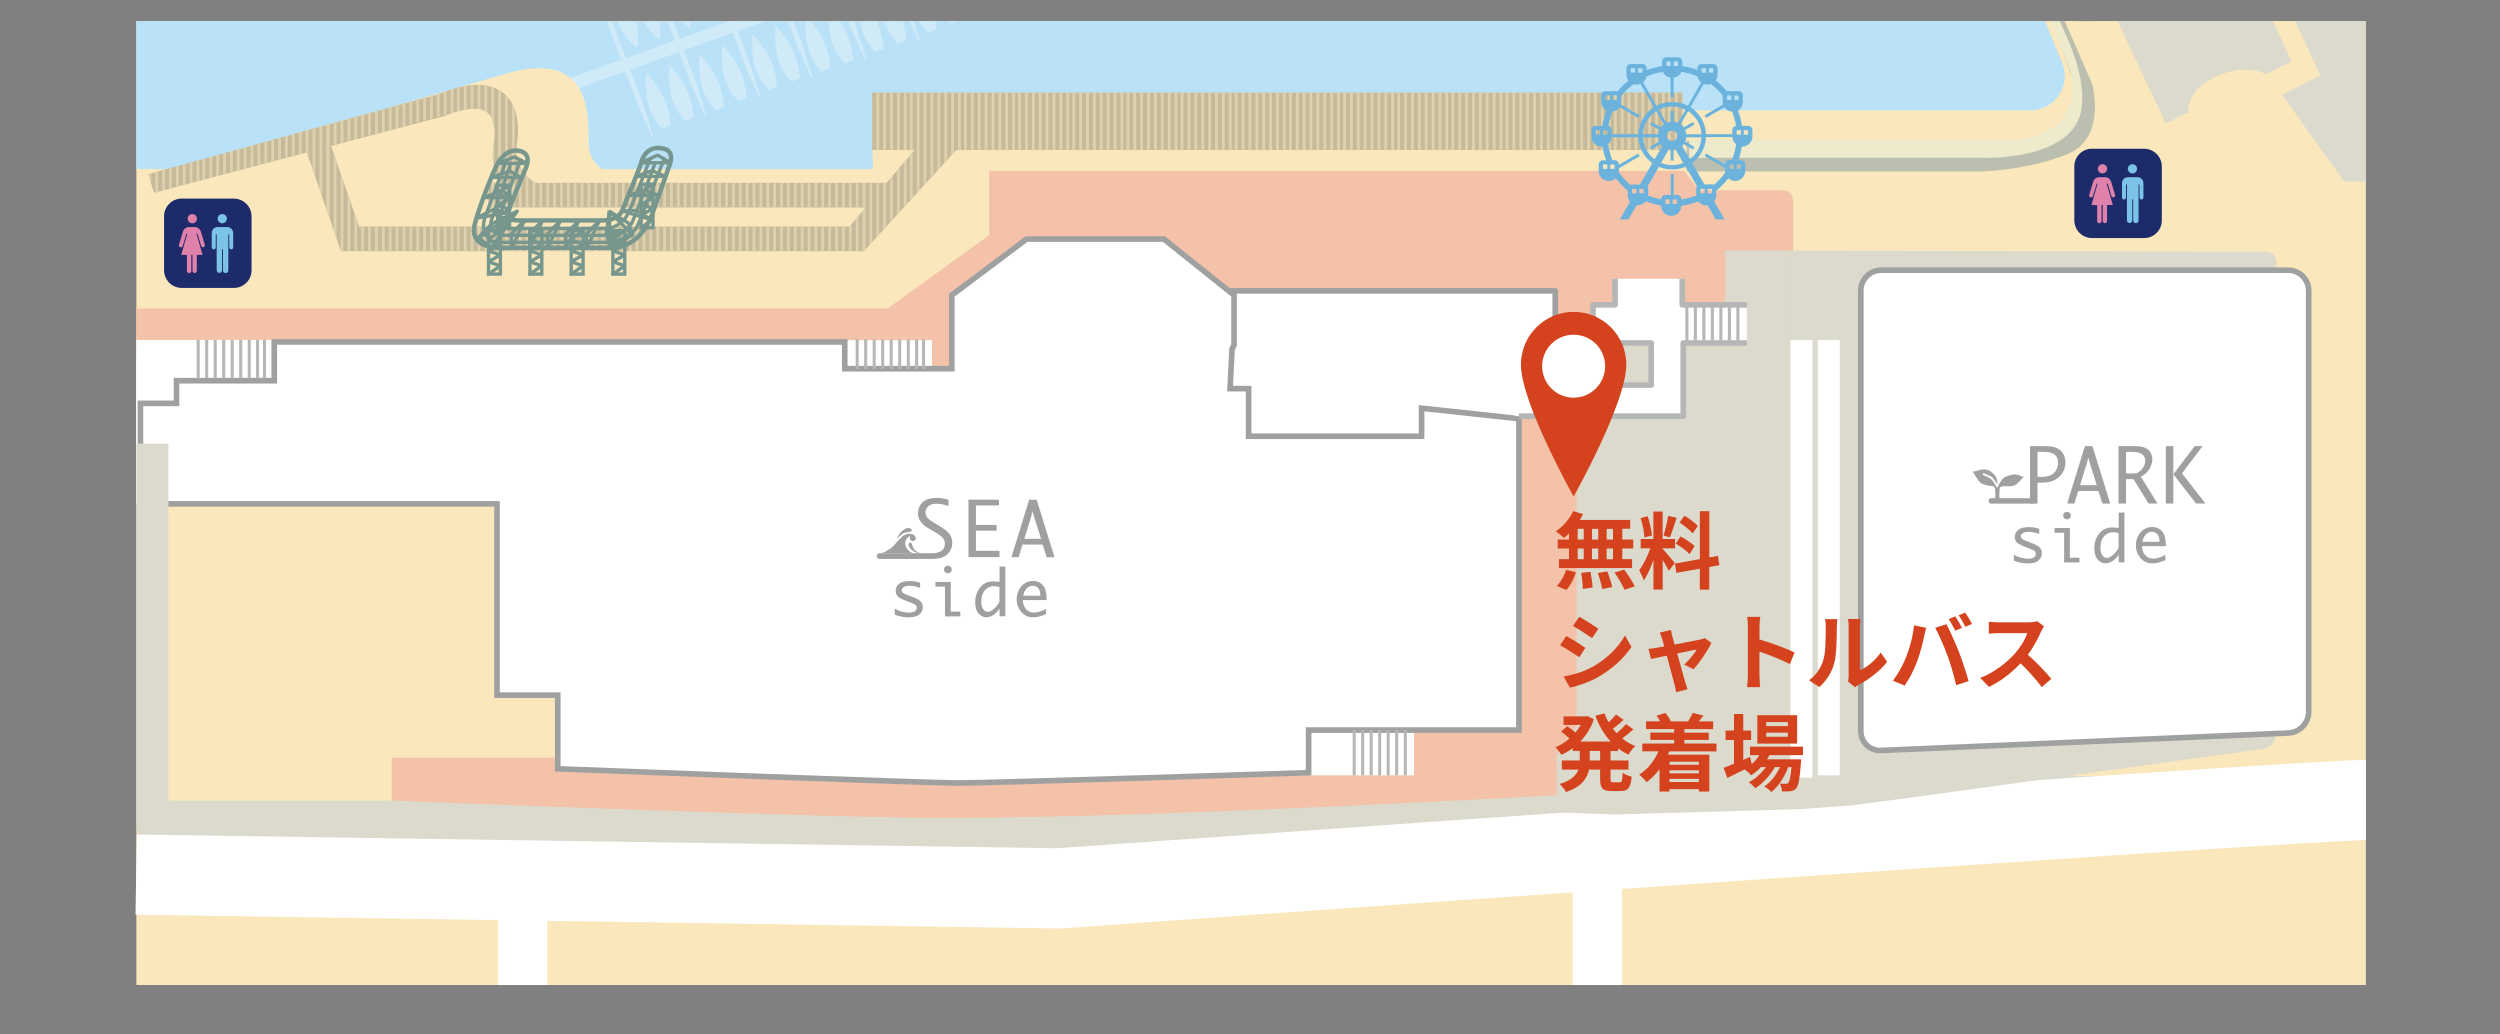 <?xml version="1.0" encoding="UTF-8"?> <svg xmlns="http://www.w3.org/2000/svg" xmlns:xlink="http://www.w3.org/1999/xlink" id="_アウトライン後" viewBox="0 0 400 165.44"><rect x="0" y="0" width="400" height="165.44" fill="#808080" stroke="none"/><defs><style>.cls-1,.cls-2,.cls-3,.cls-4,.cls-5,.cls-6,.cls-7{stroke-miterlimit:10;}.cls-1,.cls-8{stroke-width:.54px;}.cls-1,.cls-8,.cls-9,.cls-3,.cls-4,.cls-5,.cls-10,.cls-11,.cls-6,.cls-7,.cls-12{fill:none;}.cls-1,.cls-8,.cls-5{stroke:#76968e;}.cls-2,.cls-4,.cls-10{stroke:#9fa0a0;}.cls-2,.cls-4,.cls-10,.cls-11{stroke-width:.9px;}.cls-2,.cls-13{fill:#fff;}.cls-8{stroke-linecap:round;stroke-linejoin:bevel;}.cls-14{clip-path:url(#clippath);}.cls-9,.cls-15,.cls-16,.cls-17,.cls-18,.cls-19,.cls-20,.cls-21,.cls-22,.cls-23,.cls-24,.cls-25,.cls-26,.cls-13,.cls-27,.cls-28,.cls-29{stroke-width:0px;}.cls-3{stroke-width:12.83px;}.cls-3,.cls-6{stroke:#fff;}.cls-30{clip-path:url(#clippath-1);}.cls-31{clip-path:url(#clippath-2);}.cls-5{stroke-width:.72px;}.cls-10,.cls-11,.cls-12{stroke-linejoin:round;}.cls-11,.cls-12{stroke:#b5b6b6;}.cls-6{stroke-width:7.9px;}.cls-7{stroke:#ddd2ad;stroke-width:.45px;}.cls-12{stroke-width:.49px;}.cls-15{fill:#221714;}.cls-16{fill:#1e2b6a;}.cls-17{fill:#d1eaf7;}.cls-18{fill:#d4421e;}.cls-19{fill:#e081ab;}.cls-20{fill:#c6ba9a;}.cls-21{fill:#dcdacd;}.cls-22{fill:#bcbfb0;}.cls-23{fill:#b9e2f8;}.cls-24{fill:#7bc3e7;}.cls-25{fill:#6bb3dc;}.cls-26{fill:#9fa0a0;}.cls-27{fill:#fae8bc;}.cls-28{fill:#eeeacc;}.cls-29{fill:#f3c2a9;}</style><clipPath id="clippath"><rect class="cls-9" x="21.45" y="3.38" width="357.09" height="159.5"></rect></clipPath><clipPath id="clippath-1"><path class="cls-9" d="m72.79,14.17v3.79c1.89-.6,3.93-.9,5.12.01,1.56,1.19,1.26,4.12,1.06,5.32-1.07,6.43,4.99,9.75,5.25,9.84l1.65-3.6c-.16-.06-3.81-2.57-3.22-6.15.65-3.91-.14-6.95-2.23-8.54-1.07-.82-2.41-1.23-4.01-1.23-1.09,0-2.3.19-3.63.56"></path></clipPath><clipPath id="clippath-2"><polygon class="cls-9" points="139.54 14.82 139.54 24.01 146.33 24.01 141.86 29.26 78.16 29.26 78.16 33.19 138.5 33.19 135.89 36.25 57.46 36.25 52.98 23.36 73.14 17.85 73.15 14.06 23.71 27.88 24.66 30.85 49.09 24.39 54.55 40.19 138.22 40.19 152.99 24.01 269.19 24.01 269.19 14.82 139.54 14.82"></polygon></clipPath></defs><g class="cls-14"><polygon class="cls-27" points="327.83 -1.68 330.64 4.01 335.23 2.35 332.4 -3.74 327.83 -1.68"></polygon><rect class="cls-27" x="21.82" y="2.35" width="357.17" height="155.25"></rect><path class="cls-29" d="m108.22,121.23h-45.55v12.62h115.28l78.54-4.07,30.43-71.21v-25.24c0-2.99-.43-2.89-3.42-2.89h-11.67l-2.35-3.1h-111.21v10.27l-16.25,11.76H21.82l-.04,10.05h36.4l37,16.25,13.04,45.55Z"></path><path class="cls-22" d="m326.89-.02l1.7-.65,6.14,14.05s2.45,8.66-3.92,11.27c-6.37,2.61-13.72,2.78-13.72,2.78h-47.21v-4.9h50.64s11.44.33,11.76-8.17l-5.06-13.89"></path><path class="cls-28" d="m270.26,25.25h47.05s14.71.55,15.77-8.06c.79-6.45-3.87-14.2-5.23-17.3-.44-1-.99.08-.99.37l4.41,11.11s3.03,9.31-8.24,10.95h-52.76v2.94Z"></path><polygon class="cls-21" points="373.43 3.31 356.22 -31.98 319.77 -14.36 326.94 .56 334.26 -2.94 329.8 -12.98 353.97 -23.98 369.91 9.07 373.43 3.31"></polygon><polyline class="cls-21" points="378.98 2.35 379.01 29.07 375.08 29.07 364.44 14.22 367.95 10.77 372.97 2.35"></polyline><path class="cls-21" d="m354.66,12.22c-4.95,2.13-4.5,5.79-4.5,5.79l-3.66,1.75-14.1-29.88,3.81-1.75s3.21,1.57,7.71-.29c3.51-1.45,5.17-4.14,4.94-5.66.61-.23,4.04-1.91,4.04-1.91l13.8,29.57-4.19,2.06s-2.9-1.83-7.85.3"></path><path class="cls-27" d="m353.97-23.98l-5.49,2.13-.76-1.83-17.38,7.77.84,1.83-3.35,1.75,16.61,36.35,6.63-2.82,1.83.08,18.37-9.22-17.3-36.05Zm.69,36.2c-4.95,2.13-4.5,5.79-4.5,5.79l-3.66,1.75-14.1-29.88,3.81-1.75s3.21,1.57,7.71-.29c3.51-1.45,5.17-4.14,4.94-5.66.61-.23,4.04-1.91,4.04-1.91l13.8,29.57-4.19,2.06s-2.9-1.83-7.85.3"></path><polygon class="cls-13" points="32.89 80.76 21.78 80.76 21.78 59.53 21.82 54.39 22.62 54.39 43.96 54.39 43.96 62.74 32.89 64.98 32.89 80.76"></polygon><polygon class="cls-13" points="248.84 59.94 243.81 62.48 242.94 67.34 227.45 69.79 199.68 70.07 195.4 59.94 195.4 46.54 248.84 46.54 248.84 59.94"></polygon><polyline class="cls-10" points="195.4 59.94 195.4 46.54 248.84 46.54 248.84 59.94"></polyline><rect class="cls-13" x="250.19" y="128.05" width=".97" height="4.21"></rect><rect class="cls-13" x="252.13" y="127.93" width=".97" height="4.21"></rect><rect class="cls-13" x="254.06" y="127.8" width=".97" height="4.21"></rect><rect class="cls-13" x="256" y="127.67" width=".97" height="4.21"></rect><rect class="cls-13" x="209.37" y="116.82" width="16.87" height="7.23"></rect><rect class="cls-13" x="135.15" y="54.42" width="13.98" height="4.46"></rect><path class="cls-13" d="m243.02,66.99l-15.57-1.68v4.49h-27.67v-7.62h-2.97l.32-6.34.32-.64v-7.97l-11.23-8.98h-21.97l-11.96,8.98v11.76h-17.13v-4.28H43.88v6.2h-15.64v3.63h-5.77v16.08h57.05v30.6h9.72v11.79s58.93,2.27,64.1,2.27,56.04-1.65,56.04-1.65v-6.82h33.65v-49.83Z"></path><path class="cls-4" d="m243.02,66.99l-15.57-1.68v4.49h-27.67v-7.62h-2.97l.32-6.34.32-.64v-7.97l-11.23-8.98h-21.97l-11.96,8.98v11.76h-17.13v-4.28H43.88v6.2h-15.64v3.63h-5.77v16.08h57.05v30.6h9.72v11.79s58.93,2.27,64.1,2.27,56.04-1.65,56.04-1.65v-6.82h33.65v-49.83Z"></path><path class="cls-21" d="m249.59,127.22s-64.59,3.64-96.88,3.64c-16.25.21-90.25-2.78-90.25-2.78H26.95v-57.1h-5.13v58.6c0,3.42-.63,6.84,7.28,6.84s113.65,2.35,124.13,2.35c14.76,0,95.08-4.71,95.08-4.71,0,0,39.35-2.78,41.7-2.99,2.35-.21-4.12-1.27-4.12-4.06s-.15-2.68-.15-2.68l-36.15,2.89Z"></path><path class="cls-21" d="m294.94,123.58s.18,2.63.4,3.48c.21.86.56,2.51,2.49,2.51s81.18-4.71,81.18-4.71"></path><path class="cls-3" d="m21.78,139.94l147.54,2.2s198.59-14.15,209.67-14.15"></path><line class="cls-6" x1="255.58" y1="157.59" x2="255.58" y2="136.42"></line><line class="cls-6" x1="83.63" y1="157.59" x2="83.63" y2="138.98"></line><rect class="cls-21" x="276.03" y="40.1" width="10.5" height="15.12"></rect><path class="cls-21" d="m287.9,129.47l-29.62.85-9.17-.34-.05-9.21,3.18-4.68v-46.6l3.93-3.56v-11.52h30.32l.04-14.31s74.5.19,75.81.19,1.87.56,1.87,1.87v74.38c0,1.87-.56,3.18-2.62,3.37-1.63.15-46.37,6.48-65.09,8.93l-8.61.64Z"></path><rect class="cls-13" x="286.48" y="54.41" width="3.5" height="70.03"></rect><rect class="cls-13" x="290.86" y="54.41" width="3.5" height="69.64"></rect><polygon class="cls-13" points="261.77 66.58 242.33 66.58 243.02 61.61 254.56 61.61 259.32 61.61 264.19 61.61 264.19 54.88 254.88 54.88 254.88 48.78 258.41 48.78 258.41 44.61 269.16 44.61 269.16 48.78 279.5 48.78 279.5 54.88 269.32 54.88 269.32 66.58 255.52 66.58 261.77 66.58"></polygon><line class="cls-12" x1="216.67" y1="116.82" x2="216.67" y2="124.05"></line><line class="cls-12" x1="218.03" y1="116.82" x2="218.03" y2="124.05"></line><line class="cls-12" x1="219.39" y1="116.82" x2="219.39" y2="124.05"></line><line class="cls-12" x1="220.75" y1="116.82" x2="220.75" y2="124.05"></line><line class="cls-12" x1="222.11" y1="116.82" x2="222.11" y2="124.05"></line><line class="cls-12" x1="223.47" y1="116.82" x2="223.47" y2="124.05"></line><line class="cls-12" x1="224.85" y1="116.82" x2="224.85" y2="124.05"></line><line class="cls-11" x1="244.94" y1="61.61" x2="254.56" y2="61.61"></line><line class="cls-11" x1="243.02" y1="66.58" x2="256.01" y2="66.58"></line><polyline class="cls-11" points="255.52 66.58 269.32 66.58 269.32 54.88 279.5 54.88"></polyline><polyline class="cls-11" points="254.56 61.61 264.19 61.61 264.19 54.88 254.88 54.88 254.88 48.78 258.41 48.78 258.41 44.61"></polyline><polyline class="cls-11" points="269.16 44.61 269.16 48.78 279.5 48.78"></polyline><line class="cls-12" x1="269.9" y1="48.43" x2="269.9" y2="55.06"></line><line class="cls-12" x1="271.26" y1="48.43" x2="271.26" y2="55.06"></line><line class="cls-12" x1="272.62" y1="48.43" x2="272.62" y2="55.06"></line><line class="cls-12" x1="273.98" y1="48.43" x2="273.98" y2="55.06"></line><line class="cls-12" x1="275.34" y1="48.43" x2="275.34" y2="55.06"></line><line class="cls-12" x1="276.7" y1="48.43" x2="276.7" y2="55.06"></line><line class="cls-12" x1="278.06" y1="48.43" x2="278.06" y2="55.06"></line><path class="cls-15" d="m311.18,101.68c-.03.51-.08.76-.2,1.09l-.23-.11c.13-.31.18-.54.21-1.02l.21.05Zm.77-.44h.23c.18,0,.27,0,.35-.02q0,.06-.02.27c-.02.56-.08,1.02-.16,1.25-.07.21-.17.27-.44.27-.07,0-.14,0-.27-.02,0-.11-.02-.19-.06-.31.14.04.26.05.35.05.14,0,.18-.07.24-.4.03-.18.05-.52.06-.85h-.96c-.11,0-.21,0-.31.01,0-.11.01-.25.01-.39v-1.28c0-.17,0-.27-.02-.39.12.02.23.02.39.02h.8c.18,0,.27,0,.38-.02v.29c-.1-.01-.18-.02-.32-.02h-.25v.35h.16c.14,0,.21,0,.31-.02v.27c-.09-.01-.18-.02-.31-.02h-.16v.34h.16c.15,0,.21,0,.31-.02v.27c-.09-.01-.18-.02-.31-.02h-.16v.37Zm-.27-1.54h-.43v.35h.43v-.35Zm0,.59h-.43v.34h.43v-.34Zm-.43.95h.43v-.37h-.43v.37Zm.22.42c.03.25.04.43.04.68,0,.1,0,.14,0,.27l-.22.03c.02-.21.03-.36.03-.56,0-.15,0-.22-.02-.4l.19-.02Zm.27-.02c.07.31.09.47.11.78l-.19.06c-.02-.38-.03-.5-.09-.79l.17-.04Zm.27-.03c.07.22.1.36.14.62l-.17.06c-.02-.26-.06-.42-.12-.63l.16-.05Zm1.36-.06h-.25c-.16,0-.28,0-.4.02v-.33c.11.02.23.02.4.02h.25v-.84h-.33c-.16,0-.29,0-.4.02v-.33c.12.02.24.02.4.02h1.06c.17,0,.29,0,.4-.02v.33c-.13-.02-.24-.02-.4-.02h-.42v.84h.33c.16,0,.29,0,.4-.02v.33c-.12-.02-.24-.02-.4-.02h-.33v1.04h.43c.17,0,.3,0,.43-.02v.34c-.13-.02-.27-.03-.43-.03h-1.16c-.16,0-.3,0-.43.03v-.34c.13.02.27.02.43.02h.42v-1.04Zm.38-1.45c-.24-.24-.42-.37-.73-.55l.21-.2c.31.18.47.3.73.54l-.22.22Z"></path><path class="cls-15" d="m316.5,99.68c0-.16,0-.26-.03-.38h.36c-.02.12-.03.22-.03.38v.04h1.21c.21,0,.33,0,.43-.03v.33c-.13-.02-.26-.02-.43-.02h-1.21v.32h.83c.24,0,.36,0,.46-.02-.01.12-.02.2-.02.43v.67c0,.23,0,.3.02.43-.11-.02-.22-.02-.47-.02h-.83v.33h1.25c.21,0,.33,0,.43-.03v.33c-.13-.02-.26-.02-.44-.02h-1.24v.17c0,.22,0,.32.03.46h-.36c.02-.14.03-.25.03-.46v-.17h-1.18c-.18,0-.32,0-.43.02v-.33c.11.02.23.03.43.03h1.18v-.33h-.76c-.24,0-.36,0-.47.02.01-.13.02-.21.02-.43v-.66c0-.22,0-.31-.02-.43.11.02.21.02.45.02h.78v-.32h-1.16c-.16,0-.3,0-.42.02v-.33c.12.02.24.03.43.03h1.15v-.04Zm-.91,1.25h.91v-.35h-.91v.35Zm0,.61h.91v-.35h-.91v.35Zm2.19-.96h-.97v.35h.97v-.35Zm0,.6h-.97v.35h.97v-.35Z"></path><path class="cls-15" d="m320.55,101.69c-.18.18-.3.28-.56.44-.05-.08-.1-.14-.16-.2-.2.1-.51.25-.72.34-.06.02-.12.05-.16.08l-.08-.35c.16-.03.17-.03.51-.17v-1.23h-.16c-.13,0-.23,0-.34.02v-.32c.11.02.2.02.35.02h.15v-.55c0-.2,0-.33-.02-.45h.35c-.02.13-.02.25-.02.45v.55h.09c.15,0,.23,0,.32-.02v.31c-.11-.01-.21-.02-.32-.02h-.09v1.09c.13-.06.18-.09.31-.17v.26c.3-.19.49-.38.61-.61h-.2c-.17,0-.29,0-.37.02v-.31c.09.02.19.02.38.02h1.76c.2,0,.31,0,.41-.02v.3c-.09-.01-.23-.02-.41-.02h-1.25c-.06.1-.09.16-.17.27h1.34c.2,0,.29,0,.4-.02q-.01.07-.04.45c-.02.29-.07.61-.12.79-.04.13-.11.23-.22.26-.06.02-.18.04-.33.04-.06,0-.17,0-.33-.02-.02-.12-.04-.2-.1-.31.19.03.34.04.46.04.14,0,.19-.02.22-.09.06-.13.11-.49.14-.91h-.24c-.11.25-.23.45-.38.63-.12.14-.36.36-.51.48-.09.07-.17.13-.34.23-.08-.11-.11-.14-.22-.23.34-.18.51-.29.73-.51.18-.18.31-.38.42-.6h-.36c-.22.38-.6.71-1.13.98-.05-.09-.1-.15-.2-.22.47-.2.81-.47,1.01-.76h-.41Zm.12-1c-.17,0-.27,0-.38.02.01-.11.02-.22.02-.38v-.55c0-.18,0-.24-.02-.36.13.02.21.02.4.02h1.11c.19,0,.31,0,.42-.02-.01.11-.02.19-.02.38v.53c0,.18,0,.29.02.37-.09,0-.21-.01-.37-.01h-1.19Zm-.07-.74h1.31v-.26h-1.31v.26Zm0,.51h1.31v-.27h-1.31v.27Z"></path><path class="cls-15" d="m311.48,108.3c-.24-.29-.35-.45-.47-.72-.18-.38-.26-.76-.26-1.18s.09-.8.26-1.18c.12-.26.23-.43.47-.71h.42c-.31.32-.43.5-.57.78-.16.34-.24.71-.24,1.11s.08.76.24,1.11c.13.28.26.46.57.78h-.42Z"></path><path class="cls-15" d="m312.04,106.83c.09-.11.18-.21.28-.33l1.02-1.26c.15-.18.22-.28.31-.43h.38c-.02.25-.03.37-.03.69v1.34h.15c.16,0,.27,0,.42-.03v.39c-.16-.02-.25-.03-.42-.03h-.15v.34c0,.2,0,.3.03.45h-.43c.03-.14.04-.26.04-.45v-.33h-1.11c-.23,0-.35,0-.49.02v-.36Zm1.6-.96c0-.22,0-.34.02-.54-.08.12-.16.23-.29.39l-.89,1.13h1.17v-.98Z"></path><path class="cls-15" d="m315.29,107.72c-.11-.11-.2-.24-.25-.38-.11-.29-.16-.61-.16-.94,0-.44.09-.88.24-1.12.2-.34.53-.52.95-.52.31,0,.59.11.78.3.11.11.2.25.25.38.11.29.16.6.16.95,0,.49-.11.94-.29,1.19-.21.29-.51.44-.91.44-.31,0-.58-.1-.78-.3m.28-2.42c-.09.09-.15.2-.18.3-.08.24-.12.51-.12.8,0,.37.08.76.19.94.14.23.34.34.61.34.2,0,.37-.06.49-.19.09-.09.16-.2.19-.32.08-.24.12-.5.12-.79,0-.35-.07-.74-.18-.93-.13-.24-.34-.37-.62-.37-.21,0-.37.07-.49.21"></path><path class="cls-15" d="m317.65,105.84c.09.01.21.02.33.02.02,0,.23,0,.25,0,.35-.46.67-1.01.76-1.3l.36.12s-.01.02-.14.25c-.17.31-.37.63-.6.93,1.06-.03,1.18-.04,1.78-.1-.25-.28-.36-.38-.64-.61l.27-.17c.47.42.72.69,1.18,1.25l-.28.2c-.16-.21-.21-.28-.32-.42-.55.06-.72.07-1.39.11-.37.02-.57.03-.89.04-.08,0-.22,0-.42.01-.07,0-.09,0-.2.02l-.06-.35Zm.42,2.41c.02-.14.02-.27.02-.41v-.96c0-.13,0-.23-.02-.34.08.01.19.02.35.02h1.96c.16,0,.27,0,.36-.02-.02.11-.02.2-.02.34v.96c0,.16,0,.28.02.41h-.35v-.24h-1.99v.24h-.34Zm.34-.53h1.99v-.88h-1.99v.88Z"></path><path class="cls-15" d="m321.48,108.3c.31-.32.43-.5.57-.78.16-.34.24-.7.24-1.11s-.08-.76-.24-1.11c-.14-.28-.26-.46-.57-.78h.42c.24.29.35.45.47.71.18.38.26.76.26,1.18s-.09.8-.26,1.18c-.12.26-.23.43-.47.72h-.42Z"></path><path class="cls-2" d="m300.99,120.08c-1.79.08-3.26-1.33-3.26-3.12V46.49c0-1.79,1.47-3.26,3.26-3.26h65.14c1.79,0,3.26,1.47,3.26,3.26v67.4c0,1.79-1.46,3.32-3.26,3.4l-65.15,2.78Z"></path><path class="cls-23" d="m21.82,27.05h117.85l-.09-3.22v-6.17h185.26c3.93,0,6.6-3.99,5.11-7.62l-3.16-7.68H21.82v24.7Z"></path><polygon class="cls-17" points="151.37 -6.99 89.49 15.2 88.79 13.36 150.67 -8.83 151.37 -6.99"></polygon><polygon class="cls-17" points="102.97 16.85 104.49 21.68 104.29 21.75 102.19 17.13 97.39 4.24 95.88 -.72 96.15 -.82 98.16 3.95 102.97 16.85"></polygon><polygon class="cls-17" points="111.48 13.54 113 18.37 112.81 18.44 110.7 13.83 105.9 .93 104.4 -4.02 104.66 -4.12 106.68 .64 111.48 13.54"></polygon><polygon class="cls-17" points="120.09 10.48 121.62 15.31 121.42 15.39 119.31 10.77 114.51 -2.13 113.01 -7.08 113.27 -7.18 115.29 -2.42 120.09 10.48"></polygon><polygon class="cls-17" points="128.54 7.58 130.07 12.41 129.87 12.49 127.77 7.87 122.96 -5.02 121.46 -9.98 121.72 -10.08 123.74 -5.32 128.54 7.58"></polygon><polygon class="cls-17" points="137.04 4.49 138.57 9.32 138.37 9.39 136.26 4.78 131.46 -8.12 129.96 -13.07 130.22 -13.17 132.24 -8.41 137.04 4.49"></polygon><polygon class="cls-17" points="145.65 1.66 147.18 6.49 146.98 6.56 144.88 1.95 140.08 -10.95 138.57 -15.9 138.84 -16 140.85 -11.24 145.65 1.66"></polygon><polygon class="cls-17" points="153.85 -1.46 155.37 3.37 155.18 3.44 153.07 -1.17 148.27 -14.07 146.76 -19.03 147.03 -19.12 149.04 -14.36 153.85 -1.46"></polygon><path class="cls-17" d="m105.94,20.61l1.36-.57s-.11-2.14-1-4.17c-1-2.31-2.93-4.18-2.93-4.18,0,0-.26,2.76.41,5.22.56,2.08,2.15,3.69,2.15,3.69"></path><path class="cls-17" d="m99.51-1.19l-1.37.56s.05,2.17.79,4.26c.94,2.65,3.09,4.11,3.09,4.11,0,0,.27-2.76-.38-5.22-.55-2.08-2.13-3.7-2.13-3.7"></path><path class="cls-17" d="m103.06-2.6l-1.37.56s.05,2.17.79,4.26c.94,2.65,3.09,4.11,3.09,4.11,0,0,.27-2.76-.38-5.22-.55-2.08-2.13-3.7-2.13-3.7"></path><path class="cls-17" d="m107.97-4.38l-1.37.56s.05,2.17.79,4.26c.94,2.65,3.09,4.11,3.09,4.11,0,0,.28-2.76-.38-5.23-.55-2.08-2.13-3.7-2.13-3.7"></path><path class="cls-17" d="m111.64-5.73l-1.37.56s.05,2.17.79,4.26c.94,2.65,3.09,4.11,3.09,4.11,0,0,.27-2.76-.38-5.22-.55-2.08-2.13-3.7-2.13-3.7"></path><path class="cls-17" d="m116.42-7.19l-1.37.56s.05,2.17.79,4.26c.94,2.65,3.09,4.11,3.09,4.11,0,0,.28-2.76-.38-5.22-.55-2.08-2.13-3.7-2.13-3.7"></path><path class="cls-17" d="m120.12-8.54l-1.37.56s.05,2.17.79,4.26c.94,2.65,3.09,4.11,3.09,4.11,0,0,.27-2.76-.38-5.22-.55-2.08-2.13-3.7-2.13-3.7"></path><path class="cls-17" d="m109.63,19.35l1.37-.57s-.11-2.13-1-4.17c-1.01-2.31-2.93-4.18-2.93-4.18,0,0-.26,2.76.41,5.22.56,2.08,2.15,3.69,2.15,3.69"></path><path class="cls-17" d="m114.48,17.63l1.36-.57s-.11-2.13-1-4.17c-1-2.31-2.93-4.18-2.93-4.18,0,0-.26,2.76.41,5.22.56,2.08,2.15,3.69,2.15,3.69"></path><path class="cls-17" d="m118.1,16.16l1.37-.57s-.11-2.13-1-4.17c-1-2.31-2.93-4.18-2.93-4.18,0,0-.26,2.76.41,5.22.56,2.07,2.15,3.69,2.15,3.69"></path><path class="cls-17" d="m122.94,14.43l1.37-.57s-.11-2.13-1-4.17c-1-2.31-2.92-4.18-2.92-4.18,0,0-.26,2.76.41,5.22.56,2.08,2.15,3.69,2.15,3.69"></path><path class="cls-17" d="m126.63,13.07l1.37-.57s-.11-2.13-1-4.17c-1-2.31-2.93-4.18-2.93-4.18,0,0-.26,2.76.41,5.22.56,2.08,2.15,3.69,2.15,3.69"></path><path class="cls-17" d="m131.48,11.45l1.37-.57s-.11-2.13-1-4.17c-1-2.31-2.93-4.18-2.93-4.18,0,0-.26,2.76.41,5.22.56,2.08,2.15,3.69,2.15,3.69"></path><path class="cls-17" d="m135.16,10.15l1.36-.57s-.11-2.13-1-4.17c-1-2.31-2.92-4.18-2.92-4.18,0,0-.26,2.76.41,5.22.56,2.08,2.15,3.69,2.15,3.69"></path><path class="cls-17" d="m140,8.31l1.37-.57s-.11-2.14-1-4.17c-1.01-2.3-2.92-4.18-2.92-4.18,0,0-.26,2.76.41,5.22.56,2.08,2.15,3.69,2.15,3.69"></path><path class="cls-17" d="m143.66,7.03l1.37-.57s-.11-2.14-1-4.17c-1-2.3-2.93-4.18-2.93-4.18,0,0-.26,2.76.41,5.22.56,2.08,2.15,3.69,2.15,3.69"></path><path class="cls-17" d="m148.48,5.25l1.37-.57s-.11-2.13-1-4.17c-1.01-2.31-2.93-4.18-2.93-4.18,0,0-.26,2.76.41,5.22.56,2.08,2.15,3.69,2.15,3.69"></path><path class="cls-17" d="m152.1,3.79l1.37-.57s-.11-2.13-1-4.17c-1-2.31-2.93-4.18-2.93-4.18,0,0-.26,2.76.41,5.22.56,2.08,2.15,3.69,2.15,3.69"></path><path class="cls-27" d="m103.33,29.15s-9.13-.3-9.13-6.09-.01-15.65-14.61-10.87c-14.6,4.78,0,0,0,0l-11.25,3.26-46.51,14.3h46.51l35-.61Z"></path><path class="cls-20" d="m84.22,33.12c-.26-.09-6.32-3.41-5.25-9.84.2-1.2.5-4.13-1.06-5.32-1.55-1.18-4.53-.33-6.76.59l-46.49,12.29-.96-2.97,46.48-12.8c4.56-1.89,8.01-1.97,10.25-.26,2.09,1.59,2.88,4.63,2.23,8.54-.6,3.58,3.06,6.1,3.22,6.15l-1.65,3.6Z"></path><g class="cls-30"><line class="cls-7" x1="73.33" y1="13.02" x2="73.33" y2="33.57"></line><line class="cls-7" x1="74.43" y1="13.02" x2="74.43" y2="33.57"></line><line class="cls-7" x1="75.53" y1="13.02" x2="75.53" y2="33.57"></line><line class="cls-7" x1="76.63" y1="13.02" x2="76.63" y2="33.57"></line><line class="cls-7" x1="77.73" y1="13.02" x2="77.73" y2="33.57"></line><line class="cls-7" x1="78.83" y1="13.02" x2="78.83" y2="33.57"></line><line class="cls-7" x1="79.93" y1="13.02" x2="79.93" y2="33.57"></line><line class="cls-7" x1="81.03" y1="13.02" x2="81.03" y2="33.57"></line><line class="cls-7" x1="82.13" y1="13.02" x2="82.13" y2="33.57"></line><line class="cls-7" x1="83.23" y1="13.02" x2="83.23" y2="33.57"></line><line class="cls-7" x1="84.33" y1="13.02" x2="84.33" y2="33.57"></line><line class="cls-7" x1="85.43" y1="13.02" x2="85.43" y2="33.57"></line><line class="cls-7" x1="86.53" y1="13.02" x2="86.53" y2="33.57"></line><line class="cls-7" x1="87.63" y1="13.02" x2="87.63" y2="33.57"></line><line class="cls-7" x1="88.73" y1="13.02" x2="88.73" y2="33.57"></line><line class="cls-7" x1="89.83" y1="13.02" x2="89.83" y2="33.57"></line><line class="cls-7" x1="90.93" y1="13.02" x2="90.93" y2="33.57"></line><line class="cls-7" x1="92.03" y1="13.02" x2="92.03" y2="33.57"></line><line class="cls-7" x1="93.13" y1="13.02" x2="93.13" y2="33.57"></line><line class="cls-7" x1="94.23" y1="13.02" x2="94.23" y2="33.57"></line><line class="cls-7" x1="95.33" y1="13.02" x2="95.33" y2="33.57"></line><line class="cls-7" x1="96.43" y1="13.02" x2="96.43" y2="33.57"></line><line class="cls-7" x1="97.53" y1="13.02" x2="97.53" y2="33.57"></line><line class="cls-7" x1="98.63" y1="13.02" x2="98.63" y2="33.57"></line><line class="cls-7" x1="99.73" y1="13.02" x2="99.73" y2="33.57"></line><line class="cls-7" x1="100.83" y1="13.02" x2="100.83" y2="33.57"></line><line class="cls-7" x1="101.93" y1="13.02" x2="101.93" y2="33.57"></line><line class="cls-7" x1="103.03" y1="13.02" x2="103.03" y2="33.57"></line><line class="cls-7" x1="104.13" y1="13.02" x2="104.13" y2="33.57"></line><line class="cls-7" x1="105.23" y1="13.02" x2="105.23" y2="33.57"></line><line class="cls-7" x1="106.33" y1="13.02" x2="106.33" y2="33.57"></line><line class="cls-7" x1="107.43" y1="13.02" x2="107.43" y2="33.57"></line><line class="cls-7" x1="108.53" y1="13.02" x2="108.53" y2="33.57"></line><line class="cls-7" x1="109.63" y1="13.02" x2="109.63" y2="33.57"></line><line class="cls-7" x1="110.73" y1="13.02" x2="110.73" y2="33.57"></line><line class="cls-7" x1="111.84" y1="13.02" x2="111.83" y2="33.57"></line><line class="cls-7" x1="112.94" y1="13.02" x2="112.93" y2="33.57"></line><line class="cls-7" x1="114.04" y1="13.02" x2="114.03" y2="33.57"></line><line class="cls-7" x1="115.14" y1="13.02" x2="115.14" y2="33.57"></line><line class="cls-7" x1="116.24" y1="13.02" x2="116.24" y2="33.57"></line><line class="cls-7" x1="117.34" y1="13.02" x2="117.34" y2="33.57"></line><line class="cls-7" x1="118.44" y1="13.02" x2="118.44" y2="33.57"></line><line class="cls-7" x1="119.54" y1="13.02" x2="119.54" y2="33.57"></line><line class="cls-7" x1="120.64" y1="13.02" x2="120.64" y2="33.57"></line><line class="cls-7" x1="121.74" y1="13.02" x2="121.74" y2="33.57"></line><line class="cls-7" x1="122.84" y1="13.02" x2="122.84" y2="33.57"></line><line class="cls-7" x1="123.94" y1="13.02" x2="123.94" y2="33.57"></line><line class="cls-7" x1="125.04" y1="13.02" x2="125.04" y2="33.57"></line><line class="cls-7" x1="126.14" y1="13.02" x2="126.14" y2="33.57"></line><line class="cls-7" x1="127.24" y1="13.02" x2="127.24" y2="33.57"></line><line class="cls-7" x1="128.34" y1="13.02" x2="128.34" y2="33.57"></line><line class="cls-7" x1="129.44" y1="13.02" x2="129.44" y2="33.57"></line><line class="cls-7" x1="130.54" y1="13.02" x2="130.54" y2="33.57"></line><line class="cls-7" x1="131.64" y1="13.02" x2="131.64" y2="33.57"></line><line class="cls-7" x1="132.74" y1="13.02" x2="132.74" y2="33.57"></line><line class="cls-7" x1="133.84" y1="13.02" x2="133.84" y2="33.57"></line><line class="cls-7" x1="134.94" y1="13.02" x2="134.94" y2="33.57"></line><line class="cls-7" x1="136.04" y1="13.02" x2="136.04" y2="33.57"></line></g><polygon class="cls-20" points="269.19 14.82 139.54 14.82 139.54 24.01 146.33 24.01 141.86 29.25 78.16 29.25 78.16 33.19 138.5 33.19 135.89 36.25 57.46 36.25 52.98 23.36 49.09 24.39 54.55 40.19 138.22 40.19 152.99 24.01 269.19 24.01 269.19 14.82"></polygon><g class="cls-31"><line class="cls-7" x1="73.33" y1="28.54" x2="73.33" y2="33.57"></line><line class="cls-7" x1="74.43" y1="28.54" x2="74.43" y2="33.57"></line><line class="cls-7" x1="75.53" y1="28.54" x2="75.53" y2="33.57"></line><line class="cls-7" x1="76.63" y1="28.54" x2="76.63" y2="33.57"></line><line class="cls-7" x1="77.73" y1="28.54" x2="77.73" y2="33.57"></line><line class="cls-7" x1="78.83" y1="28.54" x2="78.83" y2="33.57"></line><line class="cls-7" x1="79.93" y1="28.54" x2="79.93" y2="33.57"></line><line class="cls-7" x1="81.03" y1="28.54" x2="81.03" y2="33.57"></line><line class="cls-7" x1="82.13" y1="28.54" x2="82.13" y2="33.57"></line><line class="cls-7" x1="83.23" y1="28.54" x2="83.23" y2="33.57"></line><line class="cls-7" x1="84.33" y1="28.54" x2="84.33" y2="33.57"></line><line class="cls-7" x1="85.43" y1="28.54" x2="85.43" y2="33.57"></line><line class="cls-7" x1="86.53" y1="28.54" x2="86.53" y2="33.57"></line><line class="cls-7" x1="87.63" y1="28.54" x2="87.63" y2="33.57"></line><line class="cls-7" x1="88.73" y1="28.54" x2="88.73" y2="33.57"></line><line class="cls-7" x1="89.83" y1="28.54" x2="89.83" y2="33.57"></line><line class="cls-7" x1="90.93" y1="28.54" x2="90.93" y2="33.57"></line><line class="cls-7" x1="92.03" y1="28.54" x2="92.03" y2="33.57"></line><line class="cls-7" x1="93.13" y1="28.54" x2="93.13" y2="33.57"></line><line class="cls-7" x1="94.23" y1="28.54" x2="94.23" y2="33.57"></line><line class="cls-7" x1="95.33" y1="28.54" x2="95.33" y2="33.57"></line><line class="cls-7" x1="96.43" y1="28.54" x2="96.43" y2="33.57"></line><line class="cls-7" x1="97.53" y1="28.54" x2="97.53" y2="33.57"></line><line class="cls-7" x1="98.63" y1="28.54" x2="98.63" y2="33.57"></line><line class="cls-7" x1="99.73" y1="28.54" x2="99.73" y2="33.57"></line><line class="cls-7" x1="100.83" y1="28.54" x2="100.83" y2="33.57"></line><line class="cls-7" x1="101.93" y1="28.54" x2="101.93" y2="33.57"></line><line class="cls-7" x1="103.03" y1="28.54" x2="103.03" y2="33.57"></line><line class="cls-7" x1="104.13" y1="28.54" x2="104.13" y2="33.57"></line><line class="cls-7" x1="105.23" y1="28.54" x2="105.23" y2="33.57"></line><line class="cls-7" x1="106.33" y1="28.54" x2="106.33" y2="33.57"></line><line class="cls-7" x1="107.43" y1="28.54" x2="107.43" y2="33.57"></line><line class="cls-7" x1="108.53" y1="28.54" x2="108.53" y2="33.57"></line><line class="cls-7" x1="109.63" y1="28.54" x2="109.63" y2="33.57"></line><line class="cls-7" x1="110.73" y1="28.54" x2="110.73" y2="33.57"></line><line class="cls-7" x1="111.84" y1="28.54" x2="111.84" y2="33.57"></line><line class="cls-7" x1="112.94" y1="28.54" x2="112.94" y2="33.57"></line><line class="cls-7" x1="114.04" y1="28.54" x2="114.04" y2="33.57"></line><line class="cls-7" x1="115.14" y1="28.54" x2="115.14" y2="33.57"></line><line class="cls-7" x1="116.24" y1="28.54" x2="116.24" y2="33.57"></line><line class="cls-7" x1="117.34" y1="28.54" x2="117.34" y2="33.57"></line><line class="cls-7" x1="118.44" y1="28.54" x2="118.44" y2="33.57"></line><line class="cls-7" x1="119.54" y1="28.54" x2="119.54" y2="33.57"></line><line class="cls-7" x1="120.64" y1="28.54" x2="120.64" y2="33.57"></line><line class="cls-7" x1="121.74" y1="28.54" x2="121.74" y2="33.57"></line><line class="cls-7" x1="122.84" y1="28.54" x2="122.84" y2="33.57"></line><line class="cls-7" x1="123.94" y1="28.54" x2="123.94" y2="33.57"></line><line class="cls-7" x1="125.04" y1="28.54" x2="125.04" y2="33.57"></line><line class="cls-7" x1="126.14" y1="28.54" x2="126.14" y2="33.57"></line><line class="cls-7" x1="127.24" y1="28.54" x2="127.24" y2="33.57"></line><line class="cls-7" x1="128.34" y1="28.54" x2="128.34" y2="33.57"></line><line class="cls-7" x1="129.44" y1="28.54" x2="129.44" y2="33.57"></line><line class="cls-7" x1="130.54" y1="28.54" x2="130.54" y2="33.57"></line><line class="cls-7" x1="131.64" y1="28.54" x2="131.64" y2="33.57"></line><line class="cls-7" x1="132.74" y1="28.54" x2="132.74" y2="33.57"></line><line class="cls-7" x1="133.84" y1="28.54" x2="133.84" y2="33.57"></line><line class="cls-7" x1="134.94" y1="28.54" x2="134.94" y2="33.57"></line><line class="cls-7" x1="136.04" y1="28.54" x2="136.04" y2="33.57"></line><line class="cls-7" x1="73.33" y1="35.59" x2="73.33" y2="40.62"></line><line class="cls-7" x1="74.43" y1="35.59" x2="74.43" y2="40.62"></line><line class="cls-7" x1="75.53" y1="35.59" x2="75.53" y2="40.62"></line><line class="cls-7" x1="76.63" y1="35.59" x2="76.63" y2="40.62"></line><line class="cls-7" x1="77.73" y1="35.59" x2="77.73" y2="40.62"></line><line class="cls-7" x1="78.83" y1="35.59" x2="78.83" y2="40.62"></line><line class="cls-7" x1="79.93" y1="35.59" x2="79.93" y2="40.62"></line><line class="cls-7" x1="81.03" y1="35.59" x2="81.03" y2="40.62"></line><line class="cls-7" x1="82.13" y1="35.59" x2="82.13" y2="40.62"></line><line class="cls-7" x1="83.23" y1="35.59" x2="83.23" y2="40.62"></line><line class="cls-7" x1="84.33" y1="35.59" x2="84.33" y2="40.62"></line><line class="cls-7" x1="85.43" y1="35.59" x2="85.43" y2="40.62"></line><line class="cls-7" x1="86.53" y1="35.59" x2="86.53" y2="40.62"></line><line class="cls-7" x1="87.63" y1="35.59" x2="87.63" y2="40.62"></line><line class="cls-7" x1="88.73" y1="35.59" x2="88.73" y2="40.62"></line><line class="cls-7" x1="89.83" y1="35.59" x2="89.83" y2="40.62"></line><line class="cls-7" x1="90.93" y1="35.59" x2="90.93" y2="40.62"></line><line class="cls-7" x1="92.03" y1="35.59" x2="92.03" y2="40.62"></line><line class="cls-7" x1="93.13" y1="35.59" x2="93.13" y2="40.62"></line><line class="cls-7" x1="52.52" y1="13.16" x2="52.52" y2="40.62"></line><line class="cls-7" x1="53.62" y1="13.16" x2="53.62" y2="40.62"></line><line class="cls-7" x1="54.72" y1="13.16" x2="54.72" y2="40.62"></line><line class="cls-7" x1="55.82" y1="13.16" x2="55.82" y2="40.62"></line><line class="cls-7" x1="56.92" y1="13.16" x2="56.92" y2="40.62"></line><line class="cls-7" x1="58.02" y1="13.16" x2="58.02" y2="40.62"></line><line class="cls-7" x1="59.12" y1="13.16" x2="59.12" y2="40.62"></line><line class="cls-7" x1="60.23" y1="13.16" x2="60.23" y2="40.62"></line><line class="cls-7" x1="61.33" y1="13.16" x2="61.33" y2="40.62"></line><line class="cls-7" x1="62.43" y1="13.16" x2="62.43" y2="40.62"></line><line class="cls-7" x1="63.53" y1="13.16" x2="63.53" y2="40.62"></line><line class="cls-7" x1="64.63" y1="13.16" x2="64.63" y2="40.62"></line><line class="cls-7" x1="65.73" y1="13.16" x2="65.73" y2="40.62"></line><line class="cls-7" x1="66.83" y1="13.16" x2="66.83" y2="40.62"></line><line class="cls-7" x1="67.93" y1="13.16" x2="67.93" y2="40.62"></line><line class="cls-7" x1="69.03" y1="13.16" x2="69.03" y2="40.62"></line><line class="cls-7" x1="70.13" y1="13.16" x2="70.13" y2="40.62"></line><line class="cls-7" x1="71.23" y1="13.16" x2="71.23" y2="40.62"></line><line class="cls-7" x1="72.33" y1="13.16" x2="72.33" y2="40.62"></line><line class="cls-7" x1="32.62" y1="13.16" x2="32.62" y2="40.62"></line><line class="cls-7" x1="33.72" y1="13.16" x2="33.72" y2="40.62"></line><line class="cls-7" x1="34.82" y1="13.16" x2="34.82" y2="40.62"></line><line class="cls-7" x1="35.92" y1="13.16" x2="35.92" y2="40.62"></line><line class="cls-7" x1="37.02" y1="13.16" x2="37.02" y2="40.62"></line><line class="cls-7" x1="38.12" y1="13.16" x2="38.12" y2="40.62"></line><line class="cls-7" x1="39.22" y1="13.16" x2="39.22" y2="40.62"></line><line class="cls-7" x1="40.32" y1="13.16" x2="40.32" y2="40.62"></line><line class="cls-7" x1="41.42" y1="13.16" x2="41.42" y2="40.62"></line><line class="cls-7" x1="42.53" y1="13.16" x2="42.53" y2="40.62"></line><line class="cls-7" x1="43.63" y1="13.16" x2="43.63" y2="40.62"></line><line class="cls-7" x1="44.73" y1="13.16" x2="44.73" y2="40.62"></line><line class="cls-7" x1="45.83" y1="13.16" x2="45.83" y2="40.62"></line><line class="cls-7" x1="46.93" y1="13.16" x2="46.93" y2="40.62"></line><line class="cls-7" x1="48.03" y1="13.16" x2="48.03" y2="40.62"></line><line class="cls-7" x1="49.13" y1="13.16" x2="49.13" y2="40.62"></line><line class="cls-7" x1="50.23" y1="13.16" x2="50.23" y2="40.62"></line><line class="cls-7" x1="51.33" y1="13.16" x2="51.33" y2="40.62"></line><line class="cls-7" x1="52.43" y1="13.16" x2="52.43" y2="40.62"></line><line class="cls-7" x1="23.97" y1="13.16" x2="23.97" y2="40.62"></line><line class="cls-7" x1="25.07" y1="13.16" x2="25.07" y2="40.62"></line><line class="cls-7" x1="26.17" y1="13.16" x2="26.17" y2="40.62"></line><line class="cls-7" x1="27.27" y1="13.16" x2="27.27" y2="40.62"></line><line class="cls-7" x1="28.37" y1="13.16" x2="28.37" y2="40.62"></line><line class="cls-7" x1="29.47" y1="13.16" x2="29.47" y2="40.62"></line><line class="cls-7" x1="30.57" y1="13.16" x2="30.57" y2="40.62"></line><line class="cls-7" x1="31.67" y1="13.16" x2="31.67" y2="40.62"></line><line class="cls-7" x1="94.23" y1="35.59" x2="94.23" y2="40.62"></line><line class="cls-7" x1="95.33" y1="35.59" x2="95.33" y2="40.62"></line><line class="cls-7" x1="96.43" y1="35.59" x2="96.43" y2="40.62"></line><line class="cls-7" x1="97.53" y1="35.59" x2="97.53" y2="40.62"></line><line class="cls-7" x1="98.63" y1="35.59" x2="98.63" y2="40.62"></line><line class="cls-7" x1="99.73" y1="35.59" x2="99.73" y2="40.62"></line><line class="cls-7" x1="100.83" y1="35.59" x2="100.83" y2="40.62"></line><line class="cls-7" x1="101.93" y1="35.59" x2="101.93" y2="40.62"></line><line class="cls-7" x1="103.03" y1="35.59" x2="103.03" y2="40.62"></line><line class="cls-7" x1="104.13" y1="35.59" x2="104.13" y2="40.62"></line><line class="cls-7" x1="105.23" y1="35.59" x2="105.23" y2="40.62"></line><line class="cls-7" x1="106.33" y1="35.59" x2="106.33" y2="40.62"></line><line class="cls-7" x1="107.43" y1="35.59" x2="107.43" y2="40.62"></line><line class="cls-7" x1="108.53" y1="35.59" x2="108.53" y2="40.62"></line><line class="cls-7" x1="109.63" y1="35.59" x2="109.63" y2="40.62"></line><line class="cls-7" x1="110.73" y1="35.59" x2="110.73" y2="40.62"></line><line class="cls-7" x1="111.84" y1="35.59" x2="111.84" y2="40.62"></line><line class="cls-7" x1="112.94" y1="35.59" x2="112.94" y2="40.62"></line><line class="cls-7" x1="114.04" y1="35.59" x2="114.04" y2="40.62"></line><line class="cls-7" x1="115.14" y1="35.59" x2="115.14" y2="40.62"></line><line class="cls-7" x1="116.24" y1="35.59" x2="116.24" y2="40.62"></line><line class="cls-7" x1="117.34" y1="35.59" x2="117.34" y2="40.62"></line><line class="cls-7" x1="118.44" y1="35.59" x2="118.44" y2="40.62"></line><line class="cls-7" x1="119.54" y1="35.59" x2="119.54" y2="40.62"></line><line class="cls-7" x1="120.64" y1="35.59" x2="120.64" y2="40.62"></line><line class="cls-7" x1="121.74" y1="35.59" x2="121.74" y2="40.62"></line><line class="cls-7" x1="122.84" y1="35.59" x2="122.84" y2="40.62"></line><line class="cls-7" x1="123.94" y1="35.59" x2="123.94" y2="40.62"></line><line class="cls-7" x1="125.04" y1="35.59" x2="125.04" y2="40.62"></line><line class="cls-7" x1="126.14" y1="35.59" x2="126.14" y2="40.62"></line><line class="cls-7" x1="127.24" y1="35.59" x2="127.24" y2="40.62"></line><line class="cls-7" x1="128.34" y1="35.59" x2="128.34" y2="40.62"></line><line class="cls-7" x1="129.44" y1="35.59" x2="129.44" y2="40.62"></line><line class="cls-7" x1="130.54" y1="35.59" x2="130.54" y2="40.62"></line><line class="cls-7" x1="131.64" y1="35.59" x2="131.64" y2="40.62"></line><line class="cls-7" x1="132.74" y1="35.59" x2="132.74" y2="40.62"></line><line class="cls-7" x1="133.84" y1="35.59" x2="133.84" y2="40.62"></line><line class="cls-7" x1="134.94" y1="35.59" x2="134.94" y2="40.62"></line><line class="cls-7" x1="136.04" y1="35.59" x2="136.04" y2="40.62"></line><line class="cls-7" x1="137.14" y1="13.71" x2="137.14" y2="40.87"></line><line class="cls-7" x1="138.24" y1="13.71" x2="138.24" y2="40.87"></line><line class="cls-7" x1="139.34" y1="13.71" x2="139.34" y2="40.87"></line><line class="cls-7" x1="140.44" y1="13.71" x2="140.44" y2="40.87"></line><line class="cls-7" x1="141.54" y1="13.71" x2="141.54" y2="40.87"></line><line class="cls-7" x1="142.64" y1="13.71" x2="142.64" y2="40.87"></line><line class="cls-7" x1="143.74" y1="13.71" x2="143.74" y2="40.87"></line><line class="cls-7" x1="144.84" y1="13.71" x2="144.84" y2="40.87"></line><line class="cls-7" x1="145.8" y1="13.71" x2="145.8" y2="40.87"></line><line class="cls-7" x1="146.9" y1="13.71" x2="146.9" y2="40.87"></line><line class="cls-7" x1="148" y1="13.71" x2="148" y2="40.87"></line><line class="cls-7" x1="149.1" y1="13.71" x2="149.1" y2="40.87"></line><line class="cls-7" x1="150.21" y1="13.71" x2="150.21" y2="40.87"></line><line class="cls-7" x1="151.31" y1="13.71" x2="151.31" y2="40.87"></line><line class="cls-7" x1="152.41" y1="13.71" x2="152.41" y2="40.87"></line><line class="cls-7" x1="153.51" y1="13.71" x2="153.51" y2="40.87"></line><line class="cls-7" x1="154.47" y1="13.71" x2="154.47" y2="40.87"></line><line class="cls-7" x1="155.57" y1="13.71" x2="155.57" y2="40.87"></line><line class="cls-7" x1="156.67" y1="13.71" x2="156.67" y2="40.87"></line><line class="cls-7" x1="157.77" y1="13.71" x2="157.77" y2="40.87"></line><line class="cls-7" x1="158.87" y1="13.71" x2="158.87" y2="40.87"></line><line class="cls-7" x1="159.97" y1="13.71" x2="159.97" y2="40.87"></line><line class="cls-7" x1="161.07" y1="13.71" x2="161.07" y2="40.87"></line><line class="cls-7" x1="162.17" y1="13.71" x2="162.17" y2="40.87"></line><line class="cls-7" x1="163.13" y1="13.71" x2="163.13" y2="40.87"></line><line class="cls-7" x1="164.23" y1="13.71" x2="164.23" y2="40.87"></line><line class="cls-7" x1="165.33" y1="13.71" x2="165.33" y2="40.87"></line><line class="cls-7" x1="166.43" y1="13.71" x2="166.43" y2="40.87"></line><line class="cls-7" x1="167.53" y1="13.71" x2="167.53" y2="40.87"></line><line class="cls-7" x1="168.64" y1="13.71" x2="168.64" y2="40.87"></line><line class="cls-7" x1="169.74" y1="13.71" x2="169.74" y2="40.87"></line><line class="cls-7" x1="170.83" y1="13.71" x2="170.83" y2="40.87"></line><line class="cls-7" x1="171.8" y1="13.71" x2="171.8" y2="40.87"></line><line class="cls-7" x1="172.9" y1="13.71" x2="172.9" y2="40.87"></line><line class="cls-7" x1="174" y1="13.71" x2="174" y2="40.87"></line><line class="cls-7" x1="175.1" y1="13.71" x2="175.1" y2="40.87"></line><line class="cls-7" x1="176.2" y1="13.71" x2="176.2" y2="40.87"></line><line class="cls-7" x1="177.3" y1="13.71" x2="177.3" y2="40.87"></line><line class="cls-7" x1="178.4" y1="13.71" x2="178.4" y2="40.87"></line><line class="cls-7" x1="179.5" y1="13.71" x2="179.5" y2="40.87"></line><line class="cls-7" x1="180.46" y1="13.71" x2="180.46" y2="40.87"></line><line class="cls-7" x1="181.56" y1="13.71" x2="181.56" y2="40.87"></line><line class="cls-7" x1="182.66" y1="13.71" x2="182.66" y2="40.87"></line><line class="cls-7" x1="183.76" y1="13.71" x2="183.76" y2="40.87"></line><line class="cls-7" x1="184.86" y1="13.71" x2="184.86" y2="40.87"></line><line class="cls-7" x1="185.96" y1="13.71" x2="185.96" y2="40.87"></line><line class="cls-7" x1="187.07" y1="13.71" x2="187.07" y2="40.87"></line><line class="cls-7" x1="188.16" y1="13.71" x2="188.16" y2="40.87"></line><line class="cls-7" x1="189.13" y1="13.71" x2="189.13" y2="40.87"></line><line class="cls-7" x1="190.23" y1="13.71" x2="190.23" y2="40.87"></line><line class="cls-7" x1="191.33" y1="13.71" x2="191.33" y2="40.87"></line><line class="cls-7" x1="192.43" y1="13.71" x2="192.43" y2="40.87"></line><line class="cls-7" x1="193.53" y1="13.71" x2="193.53" y2="40.87"></line><line class="cls-7" x1="194.63" y1="13.71" x2="194.63" y2="40.87"></line><line class="cls-7" x1="195.73" y1="13.71" x2="195.73" y2="40.87"></line><line class="cls-7" x1="196.83" y1="13.71" x2="196.83" y2="40.87"></line><line class="cls-7" x1="197.79" y1="13.71" x2="197.79" y2="40.87"></line><line class="cls-7" x1="198.89" y1="13.71" x2="198.89" y2="40.87"></line><line class="cls-7" x1="199.99" y1="13.71" x2="199.99" y2="40.87"></line><line class="cls-7" x1="201.09" y1="13.71" x2="201.09" y2="40.87"></line><line class="cls-7" x1="202.19" y1="13.71" x2="202.19" y2="40.87"></line><line class="cls-7" x1="203.29" y1="13.71" x2="203.29" y2="40.87"></line><line class="cls-7" x1="204.39" y1="13.71" x2="204.39" y2="40.87"></line><line class="cls-7" x1="205.49" y1="13.71" x2="205.49" y2="40.87"></line><line class="cls-7" x1="206.46" y1="13.71" x2="206.46" y2="40.87"></line><line class="cls-7" x1="207.56" y1="13.71" x2="207.56" y2="40.87"></line><line class="cls-7" x1="208.66" y1="13.71" x2="208.66" y2="40.87"></line><line class="cls-7" x1="209.76" y1="13.71" x2="209.76" y2="40.87"></line><line class="cls-7" x1="210.86" y1="13.71" x2="210.86" y2="40.87"></line><line class="cls-7" x1="211.96" y1="13.71" x2="211.96" y2="40.87"></line><line class="cls-7" x1="213.06" y1="13.71" x2="213.06" y2="40.87"></line><line class="cls-7" x1="214.16" y1="13.71" x2="214.16" y2="40.87"></line><line class="cls-7" x1="215.12" y1="13.71" x2="215.12" y2="40.87"></line><line class="cls-7" x1="216.22" y1="13.71" x2="216.22" y2="40.87"></line><line class="cls-7" x1="217.32" y1="13.71" x2="217.32" y2="40.87"></line><line class="cls-7" x1="218.42" y1="13.71" x2="218.42" y2="40.87"></line><line class="cls-7" x1="219.52" y1="13.71" x2="219.52" y2="40.87"></line><line class="cls-7" x1="220.62" y1="13.71" x2="220.62" y2="40.87"></line><line class="cls-7" x1="221.72" y1="13.71" x2="221.72" y2="40.87"></line><line class="cls-7" x1="222.82" y1="13.71" x2="222.82" y2="40.87"></line><line class="cls-7" x1="223.79" y1="13.71" x2="223.79" y2="40.87"></line><line class="cls-7" x1="224.89" y1="13.71" x2="224.89" y2="40.87"></line><line class="cls-7" x1="225.99" y1="13.71" x2="225.99" y2="40.87"></line><line class="cls-7" x1="227.09" y1="13.71" x2="227.09" y2="40.87"></line><line class="cls-7" x1="228.19" y1="13.71" x2="228.19" y2="40.87"></line><line class="cls-7" x1="229.29" y1="13.71" x2="229.29" y2="40.87"></line><line class="cls-7" x1="230.39" y1="13.71" x2="230.39" y2="40.87"></line><line class="cls-7" x1="231.49" y1="13.71" x2="231.49" y2="40.87"></line><line class="cls-7" x1="232.45" y1="13.71" x2="232.45" y2="40.87"></line><line class="cls-7" x1="233.55" y1="13.71" x2="233.55" y2="40.87"></line><line class="cls-7" x1="234.65" y1="13.71" x2="234.65" y2="40.87"></line><line class="cls-7" x1="235.75" y1="13.71" x2="235.75" y2="40.87"></line><line class="cls-7" x1="236.85" y1="13.71" x2="236.85" y2="40.87"></line><line class="cls-7" x1="237.95" y1="13.71" x2="237.95" y2="40.87"></line><line class="cls-7" x1="239.05" y1="13.71" x2="239.05" y2="40.87"></line><line class="cls-7" x1="240.15" y1="13.71" x2="240.15" y2="40.87"></line><line class="cls-7" x1="241.12" y1="13.71" x2="241.12" y2="40.87"></line><line class="cls-7" x1="242.22" y1="13.71" x2="242.22" y2="40.87"></line><line class="cls-7" x1="243.32" y1="13.71" x2="243.32" y2="40.87"></line><line class="cls-7" x1="244.42" y1="13.71" x2="244.42" y2="40.87"></line><line class="cls-7" x1="245.52" y1="13.71" x2="245.52" y2="40.87"></line><line class="cls-7" x1="246.62" y1="13.71" x2="246.62" y2="40.87"></line><line class="cls-7" x1="247.72" y1="13.71" x2="247.72" y2="40.87"></line><line class="cls-7" x1="248.82" y1="13.71" x2="248.82" y2="40.87"></line><line class="cls-7" x1="249.78" y1="13.71" x2="249.78" y2="40.87"></line><line class="cls-7" x1="250.88" y1="13.71" x2="250.88" y2="40.87"></line><line class="cls-7" x1="251.98" y1="13.71" x2="251.98" y2="40.87"></line><line class="cls-7" x1="253.08" y1="13.71" x2="253.08" y2="40.87"></line><line class="cls-7" x1="254.18" y1="13.71" x2="254.18" y2="40.87"></line><line class="cls-7" x1="255.28" y1="13.71" x2="255.28" y2="40.87"></line><line class="cls-7" x1="256.38" y1="13.71" x2="256.38" y2="40.87"></line><line class="cls-7" x1="257.48" y1="13.71" x2="257.48" y2="40.87"></line><line class="cls-7" x1="258.45" y1="13.71" x2="258.45" y2="40.87"></line><line class="cls-7" x1="259.55" y1="13.71" x2="259.55" y2="40.87"></line><line class="cls-7" x1="260.65" y1="13.71" x2="260.65" y2="40.87"></line><line class="cls-7" x1="261.75" y1="13.71" x2="261.75" y2="40.87"></line><line class="cls-7" x1="262.85" y1="13.71" x2="262.85" y2="40.87"></line><line class="cls-7" x1="263.95" y1="13.71" x2="263.95" y2="40.87"></line><line class="cls-7" x1="265.05" y1="13.71" x2="265.05" y2="40.87"></line><line class="cls-7" x1="266.15" y1="13.71" x2="266.15" y2="40.87"></line><line class="cls-7" x1="267.11" y1="13.71" x2="267.11" y2="40.87"></line><line class="cls-7" x1="268.21" y1="13.71" x2="268.21" y2="40.87"></line><line class="cls-7" x1="269.31" y1="13.71" x2="269.31" y2="40.87"></line><line class="cls-7" x1="270.41" y1="13.71" x2="270.41" y2="40.87"></line><line class="cls-7" x1="271.51" y1="13.71" x2="271.51" y2="40.87"></line><line class="cls-7" x1="272.61" y1="13.71" x2="272.61" y2="40.87"></line><line class="cls-7" x1="273.71" y1="13.71" x2="273.71" y2="40.87"></line><line class="cls-7" x1="274.81" y1="13.71" x2="274.81" y2="40.87"></line></g><path class="cls-5" d="m79.25,26.91c.71-1.6,1.92-3.01,3.57-2.82,1.65.19,1.97,1.36,1.19,3.11-.78,1.75-2.14,5.15-2.62,6.42-.49,1.26-.1,1.65,1.85,1.65h13.32c1.26,0,2.62-.49,3.11-1.85.49-1.36,2.53-6.03,2.92-7.39.39-1.36,1.26-2.53,3.11-2.33,1.85.19,1.85,1.46,1.46,2.62-.39,1.17-2.38,6.74-2.82,7.97-.87,2.43-3.01,5.35-6.42,5.35h-17.21c-1.55,0-5.84.02-4.67-4.08,1.07-3.73,2.82-7.78,3.21-8.65Z"></path><rect class="cls-1" x="78.16" y="36.92" width="1.9" height="6.93"></rect><polyline class="cls-8" points="80.05 36.92 78.16 38.31 80.05 39.11 78.16 40.13 80.05 40.79 78.16 41.88 80.05 42.54 78.16 43.85"></polyline><rect class="cls-1" x="79.62" y="29.63" width="1.9" height="6.93"></rect><polyline class="cls-8" points="81.51 29.63 79.62 31.02 81.51 31.82 79.62 32.84 81.51 33.5 79.62 34.59 81.51 35.25 79.62 36.56"></polyline><rect class="cls-1" x="84.79" y="36.92" width="1.9" height="6.93"></rect><polyline class="cls-8" points="86.69 36.92 84.79 38.31 86.69 39.11 84.79 40.13 86.69 40.79 84.79 41.88 86.69 42.54 84.79 43.85"></polyline><rect class="cls-1" x="91.39" y="36.92" width="1.9" height="6.93"></rect><polyline class="cls-8" points="93.28 36.92 91.39 38.31 93.28 39.11 91.39 40.13 93.28 40.79 91.39 41.88 93.28 42.54 91.39 43.85"></polyline><rect class="cls-1" x="98.06" y="36.92" width="1.9" height="6.93"></rect><polyline class="cls-8" points="99.96 36.92 98.06 38.31 99.96 39.11 98.06 40.13 99.96 40.79 98.06 41.88 99.96 42.54 98.06 43.85"></polyline><rect class="cls-1" x="102.58" y="29.49" width="1.9" height="6.93"></rect><polyline class="cls-8" points="104.48 29.49 102.58 30.87 104.48 31.68 102.58 32.7 104.48 33.35 102.58 34.45 104.48 35.1 102.58 36.41"></polyline><polygon class="cls-8" points="84.36 26.14 79.64 26.14 82.31 25.11 84.36 26.14"></polygon><polygon class="cls-8" points="83.26 28.39 78.55 28.39 81.59 27.37 83.26 28.39"></polygon><polygon class="cls-8" points="82.03 31.6 77.31 31.6 80.35 30.58 82.03 31.6"></polygon><polygon class="cls-8" points="81.07 34.06 76.24 34.89 78.99 33.49 81.07 34.06"></polygon><polygon class="cls-8" points="83.91 35.29 81.88 39.65 81.8 37.44 83.91 35.29"></polygon><polygon class="cls-8" points="86.81 35.29 84.78 39.65 84.7 37.44 86.81 35.29"></polygon><polygon class="cls-8" points="89.68 35.29 87.65 39.65 87.57 37.44 89.68 35.29"></polygon><polygon class="cls-8" points="92.62 35.29 90.59 39.65 90.51 37.44 92.62 35.29"></polygon><polygon class="cls-8" points="95.91 35.29 93.88 39.65 93.8 37.44 95.91 35.29"></polygon><polygon class="cls-8" points="82.75 33.79 76.26 38.29 78.63 35.86 82.75 33.79"></polygon><polyline class="cls-8" points="82.75 33.79 78.72 39.53 76.52 38.11"></polyline><polygon class="cls-8" points="97.63 39.65 97.04 37.36 97.48 33.79 100.54 35.69 101.2 37.58 97.63 39.65"></polygon><polyline class="cls-8" points="97.63 39.65 97.48 33.79 101.2 37.58"></polyline><polygon class="cls-8" points="99.52 33.75 104.01 35.08 101.85 33.64 99.52 33.75"></polygon><polygon class="cls-8" points="100.53 31.26 105.35 31.26 103.17 30.44 100.53 31.26"></polygon><polygon class="cls-8" points="101.78 28.22 106.46 28.22 104.33 27.3 101.78 28.22"></polygon><polygon class="cls-8" points="102.58 26.04 107.26 26.04 105.21 24.82 102.58 26.04"></polygon><path class="cls-8" d="m81.06,25.59s-3.34,8.63-3.63,9.8c-.29,1.17.44,3.38,1.83,3.38h18.12c1.25,0,3.9-1.19,4.55-2.51s4.33-10.82,4.33-10.82"></path><path class="cls-8" d="m83.31,25.61s-2.65,6.78-3.26,8.63c-.62,1.85.67,2.32,1.54,2.32h15.58c.75,0,2.36-.73,3.09-1.97.73-1.24,3.77-9.22,3.77-9.22"></path><path class="cls-8" d="m81.73,26.14s-2.63,7.8-3.06,8.96c-.44,1.17.13,2.55,2.11,2.55h16.26c1.74,0,3.49-.83,4.08-2.04.59-1.21,3.72-9.57,3.72-9.57"></path><path class="cls-26" d="m143.15,98.33v-.97c.37.24.76.41,1.17.51s.76.15,1.05.15c.46,0,.8-.07,1-.22s.31-.34.31-.56c0-.15-.05-.27-.14-.38s-.33-.24-.71-.39l-.32-.13-.64-.25c-.68-.27-1.12-.51-1.29-.74-.18-.22-.27-.5-.27-.82,0-.45.18-.83.53-1.12s.92-.44,1.71-.44c.59,0,1.15.09,1.67.26v.83c-.61-.22-1.18-.33-1.71-.33-.39,0-.69.07-.91.2-.22.14-.33.31-.33.51s.1.36.29.47c.19.12.49.25.92.41l.62.23c.57.21.97.43,1.2.68s.34.55.34.91c0,.48-.18.87-.55,1.18s-.95.46-1.76.46c-.7,0-1.43-.15-2.17-.44Z"></path><path class="cls-26" d="m151.2,98.62v-4.75h-1.53v-.76h2.45v4.75h1.53v.76h-2.45Zm-.15-7.5c0-.21.07-.36.21-.46.14-.1.27-.15.4-.15s.26.05.4.15.21.26.21.46-.07.36-.21.46-.28.15-.4.15-.26-.05-.4-.15c-.14-.1-.21-.25-.21-.46Z"></path><path class="cls-26" d="m159.91,97.38c-.28.46-.62.81-1.01,1.04-.39.23-.76.35-1.08.35-.46,0-.88-.2-1.24-.6-.37-.4-.55-1-.55-1.81,0-.64.12-1.21.37-1.71s.57-.9.98-1.19c.41-.29.91-.44,1.52-.44.17,0,.44.02.79.05.05,0,.13.01.24.02v-2.45h.92v7.96h-.92v-1.24Zm0-1.09v-2.37c-.33-.09-.63-.13-.91-.13-.57,0-1.04.22-1.42.66-.38.44-.57,1.03-.57,1.79,0,.55.1.96.31,1.24.21.28.44.42.7.42.29,0,.6-.14.95-.43.35-.29.66-.68.93-1.17Z"></path><path class="cls-26" d="m167.37,98.25c-.73.35-1.43.52-2.08.52-.5,0-.94-.12-1.33-.37-.39-.25-.7-.6-.94-1.06s-.35-.95-.35-1.47.11-.99.34-1.45.54-.82.94-1.08c.4-.26.85-.39,1.34-.39.65,0,1.18.23,1.58.7.4.47.59,1.19.59,2.16v.2h-3.8c0,.38.08.73.24,1.05.16.32.37.55.63.71.26.16.56.24.89.24.59,0,1.25-.2,1.96-.59v.84Zm-3.67-2.93h2.75v-.13c0-.45-.11-.81-.33-1.07s-.51-.4-.88-.4-.69.14-.96.41-.46.67-.57,1.2Z"></path><path class="cls-26" d="m159.92,88.13v1.01h-4.96v-9.19h4.87v.92h-3.68v3.12h3.31v.92h-3.31v3.22h3.77Z"></path><path class="cls-26" d="m162.98,89.15h-1.15l2.83-9.19h1.21l2.85,9.19h-1.26l-.63-2.02h-3.23l-.62,2.02Zm.91-2.94h2.68l-1.11-3.49-.26-.93-.23.93-1.08,3.49Z"></path><path class="cls-26" d="m150.88,84.51l-.47-.29-.58-.35-.47-.28c-.37-.21-.68-.44-.92-.69-.24-.25-.36-.56-.36-.94s.16-.7.47-.97c.31-.27.72-.4,1.23-.4.64,0,1.29.13,1.97.38v-1.02c-.61-.19-1.25-.28-1.9-.28-1.02,0-1.77.24-2.25.71-.48.47-.72,1.05-.72,1.75,0,.94.54,1.74,1.62,2.37l.61.35.6.35c.57.34.97.64,1.17.92.21.28.31.58.31.9,0,.27-.08.53-.23.76-.15.23-.38.41-.67.54-.3.12-.6.19-.93.19-.77,0-8.65.02-8.65.02-.24,0-.44.22-.44.46s.2.44.44.44h8.41c1.14,0,1.97-.25,2.48-.76s.77-1.12.77-1.83c0-.93-.51-1.71-1.51-2.32Z"></path><path class="cls-26" d="m141.02,88.54h5.08s-.72-.26-1.09-.9c-.24-.41-.23-.85-.05-1.26.22-.48.67-.61.67-.61,0,0-.11.4,0,.57.23.37.81.25.88-.08.05-.25-.11-.59-.38-.73-.37-.19-.95-.18-1.41.08-.63.35-1.2,1.09-1.78,1.75-.54.62-1.91,1.17-1.91,1.17Z"></path><path class="cls-26" d="m143.47,86.2s.24-.62.67-1.06c.25-.26.87-.8,1.44-.62.4.13.35.51.08.56s-.91.11-1.19.29-1,.83-1,.83Z"></path><path class="cls-26" d="m145.38,87.03c.04-.23.42-.34.5-.05s.19.65.34.86c.14.2.4.38.55.47.09.05.36.15.36.15,0,0-.29.02-.49-.04-.3-.08-.63-.3-.76-.41-.16-.14-.35-.38-.41-.52s-.12-.3-.09-.47Z"></path><path class="cls-26" d="m322.21,89.7v-.97c.37.24.76.41,1.17.51s.76.15,1.05.15c.46,0,.8-.07,1-.22s.31-.34.31-.56c0-.15-.05-.27-.14-.38s-.33-.24-.71-.39l-.32-.13-.64-.25c-.68-.27-1.12-.51-1.29-.74-.18-.22-.27-.5-.27-.82,0-.45.18-.83.53-1.12s.92-.44,1.71-.44c.59,0,1.15.09,1.67.26v.83c-.61-.22-1.18-.33-1.71-.33-.39,0-.69.07-.91.2s-.33.31-.33.51.1.36.29.47c.19.12.49.25.92.41l.62.23c.57.21.97.43,1.2.68s.34.55.34.91c0,.48-.18.87-.55,1.18s-.95.46-1.76.46c-.7,0-1.43-.15-2.17-.44Z"></path><path class="cls-26" d="m330.26,89.99v-4.75h-1.53v-.76h2.45v4.75h1.53v.76h-2.45Zm-.15-7.5c0-.21.07-.36.21-.46s.27-.15.4-.15.26.05.4.15c.14.1.21.26.21.46s-.07.36-.21.46c-.14.1-.28.15-.4.15s-.26-.05-.4-.15-.21-.25-.21-.46Z"></path><path class="cls-26" d="m338.97,88.75c-.28.46-.62.81-1.01,1.04-.39.23-.75.35-1.08.35-.46,0-.88-.2-1.24-.6-.37-.4-.55-1-.55-1.81,0-.64.12-1.21.37-1.71s.57-.9.98-1.19c.41-.29.91-.44,1.52-.44.17,0,.44.02.79.05.05,0,.13.01.24.02v-2.45h.92v7.96h-.92v-1.24Zm0-1.09v-2.37c-.33-.09-.63-.13-.91-.13-.57,0-1.04.22-1.42.66-.38.44-.57,1.03-.57,1.79,0,.55.1.96.31,1.24.21.28.44.42.7.42.29,0,.6-.14.95-.43.35-.29.66-.68.93-1.17Z"></path><path class="cls-26" d="m346.44,89.62c-.73.35-1.43.52-2.08.52-.5,0-.94-.12-1.33-.37-.39-.25-.7-.6-.94-1.06s-.35-.95-.35-1.47.11-.99.34-1.45c.22-.46.54-.82.94-1.08.4-.26.85-.39,1.34-.39.65,0,1.18.23,1.58.7.4.47.59,1.19.59,2.16v.2h-3.8c0,.38.08.73.24,1.05.16.32.37.55.63.71.26.16.56.24.89.24.59,0,1.25-.2,1.96-.59v.84Zm-3.67-2.93h2.75v-.13c0-.45-.11-.81-.33-1.07s-.51-.4-.88-.4-.69.14-.96.41-.46.67-.57,1.2Z"></path><path class="cls-26" d="m331.9,80.57h-1.15l2.83-9.19h1.21l2.85,9.19h-1.26l-.63-2.02h-3.23l-.62,2.02Zm.91-2.94h2.68l-1.11-3.49-.26-.93-.23.93-1.08,3.49Z"></path><path class="cls-26" d="m340.16,76.66v3.91h-1.2v-9.19h2.45c.8,0,1.39.08,1.77.25s.67.41.88.74c.21.33.31.69.31,1.07,0,.36-.07.71-.21,1.07-.14.36-.33.68-.57.96-.24.28-.59.55-1.05.8l2.66,4.3h-1.42l-2.43-3.91h-1.19Zm0-.92h1.67c.38-.21.65-.42.84-.63.18-.21.32-.44.42-.68s.14-.48.14-.72c0-.43-.16-.77-.47-1.03-.31-.26-.88-.38-1.71-.38h-.89v3.45Z"></path><path class="cls-26" d="m346.53,80.57v-9.19h1.2v4.51l3.41-4.51h1.27l-3.29,4.36,3.76,4.83h-1.5l-3.65-4.69v4.69h-1.2Z"></path><path class="cls-26" d="m326,77.22v3.35h-1.2v-9.19h2.29c.94,0,1.62.11,2.05.32s.76.52.99.93.34.86.34,1.36c0,.59-.15,1.14-.46,1.65-.31.51-.74.9-1.29,1.18s-1.3.41-2.24.41h-.49Zm0-.92h.52c.74,0,1.29-.1,1.65-.29.36-.19.64-.47.83-.83s.29-.75.29-1.17c0-.53-.17-.95-.52-1.26s-1.03-.46-2.05-.46h-.72v4Z"></path><path class="cls-26" d="m319.17,80.16s.1-.78.1-1.06-.08-.99-.08-.99c0,0-.12-.34-.35-.34-.75,0-1.5-.24-1.85-.44-.49-.29-1.36-1.95-1.36-1.95,0,0,.29.09.61-.01.21-.07.74-.39,1.7-.2.56.11,1.31.84,1.48,1.28.15.38.15,1.04.15,1.04,0,0-.7-1.1-.95-1.23-.23-.12-.7-.33-1.12-.52-.26-.12-.37.18-.14.29s.97.37,1.3.7.88,1.34.88,1.34c0,0,.66-1.43,1.15-1.68s1.28-.54,1.8-.47c.45.06.81.21.95.29s.38.04.38.04c0,0-.94,1.16-1.44,1.39-.66.3-1.58.11-1.82.15-.36.06-.61.15-.62.31s-.04.74-.05,1.06c-.01.25.09,1,.09,1h-.81Z"></path><rect class="cls-26" x="318.18" y="79.71" width="7.53" height=".87" rx=".37" ry=".37"></rect><path class="cls-25" d="m279.69,20.83v.71h-.68v-.7h0s.68,0,.68,0Zm-3.78,14.25l-1.66-2.87h0c.22-.28.35-.63.35-1v-.7c.71-.57,1.34-1.22,1.9-1.94.01-.02.03-.03.04-.05.29.27.67.43,1.09.43.89,0,1.62-.73,1.62-1.62v-1.02c0-.37-.3-.67-.67-.67h-.46c.26-.7.45-1.43.57-2.19.03,0,.06,0,.08,0,.89,0,1.62-.73,1.62-1.62v-1.02c0-.37-.3-.67-.67-.67h-1.01c-.12-.85-.34-1.69-.64-2.48.47-.28.79-.8.79-1.39v-1.02c0-.37-.3-.67-.67-.67h-1.92c-.08-.1-.18-.19-.26-.29-.08-.09-.15-.17-.23-.25-.09-.09-.17-.19-.26-.28-.32-.32-.65-.62-1.01-.89.19-.26.3-.59.3-.93v-1.02c0-.37-.3-.67-.67-.67h-1.9c-.37,0-.67.3-.67.67v.27c-.77-.29-1.57-.5-2.4-.62v-.73c0-.37-.3-.67-.67-.67h-1.9c-.37,0-.67.3-.67.67v.73c-.76.11-1.49.3-2.21.55-.08.03-.17.05-.25.08v-.29c0-.37-.3-.67-.67-.67h-1.9c-.37,0-.67.3-.67.67v1.02c0,.36.12.69.32.96-.34.27-.66.56-.97.87-.27.27-.52.54-.75.83-.03,0-.05,0-.08,0h-1.9c-.37,0-.67.3-.67.67v1.02c0,.61.34,1.14.84,1.42-.3.79-.52,1.61-.64,2.45h-1.07c-.37,0-.67.3-.67.67v1.02c0,.89.73,1.62,1.62,1.62.05,0,.09,0,.14,0,.11.68.28,1.34.5,1.98.02.07.05.14.07.21h-.51c-.37,0-.67.3-.67.67v1.02c0,.89.73,1.62,1.62,1.62.43,0,.83-.17,1.12-.45,0,0,0,0,0,0,.55.73,1.19,1.4,1.9,1.98v.74c0,.39.14.76.38,1.04h0s-1.63,2.83-1.63,2.83h1.38s1.31-2.27,1.31-2.27h0c.06,0,.12.01.18.01.52,0,.99-.25,1.29-.64.48.19.97.35,1.48.48.31.08.63.16.95.23h0c0,.9.73,1.63,1.62,1.63s1.61-.72,1.62-1.61c.94-.12,1.84-.36,2.69-.7.3.38.76.63,1.28.63.08,0,.16,0,.23-.02h0l1.31,2.27h1.39Zm2.63-13.54h-.67v-.06s0-.09,0-.13v.02s0-.01,0-.02v-.51h.68v.71h0Zm-19.51,5.78v-.41h0s3.18-1.83,3.18-1.83l.15-.09s0,0,0,0h0c-.09-.15-.17-.28-.24-.42l-2.07,1.2-1.03.59v-.06c0-.37-.3-.67-.67-.67h-.36c-.33-.81-.57-1.67-.68-2.57h0c.32-.27.53-.66.56-1.1h4.27c.03.81.25,1.58.6,2.26.07.14.15.28.24.42.37.57.84,1.07,1.38,1.47,0,0,0,0,0,0l-1.97,3.42h-1.29c-.09,0-.18.02-.26.05-.7-.6-1.32-1.29-1.84-2.05,0-.06.01-.13.01-.2Zm-2.53-5.84v-.64h0s.68,0,.68,0v.71h-.68v-.06Zm1.06-5.5h-.68v-.71h.68v.71h0Zm9.75-.59v.2s0,0,0,0h0c.07,0,.15,0,.24,0,.08,0,.15,0,.23,0,0,0,0,0,0,0h0s0,0,0,0v-3.16c.55-.08,1.01-.44,1.24-.93.9.13,1.76.37,2.57.72h0c.07.39.29.74.6.98,0,0,0,0,0,0l-1.91,3.31-.24.41h0c-.68-.36-1.44-.57-2.26-.6-.08,0-.16,0-.24,0s-.16,0-.24,0c-.81.03-1.58.25-2.25.6l-2.17-3.75h0c.28-.23.48-.55.55-.92.83-.36,1.71-.61,2.63-.75.22.49.69.86,1.24.93,0,0,0,0,0,0v2.95h0Zm.48-5.45v-.09h0s.68,0,.68,0v.71h-.67v-.61h0Zm.52,21.96v.71h-.68v-.7h.16s.52,0,.52,0Zm.7.03v-.07c0-.37-.3-.67-.67-.67h-.55v-3.36c-.07,0-.16,0-.24,0-.08,0-.15,0-.22,0,0,0,0,0,0,0h0s0,0,0,0v3.36h-.86c-.37,0-.67.3-.67.67v.02s0,0,0,0c-.73-.13-1.43-.33-2.1-.6,0-.03,0-.05,0-.08v-1.02c0-.12-.03-.24-.09-.34h0s1.82-3.16,1.82-3.16c.59.26,1.23.41,1.9.43.08,0,.16,0,.24,0s.16,0,.24,0c.67-.03,1.31-.18,1.9-.44l1.8,3.11h0s0,0,0,0c-.08.11-.12.24-.12.38v1.02s0,.07,0,.1c-.7.28-1.45.49-2.22.61-.05,0-.09.02-.14.02Zm-1.86-.03v.71h-.68v-.71h.68Zm-4.19-.98h0s-.07,0-.07,0h-.59v-.7h0s.07,0,.07,0h.6v.7Zm-1.15-.7v.3h0v.41h-.68v-.7h.68Zm8.29-12.44c.55.36,1.03.84,1.39,1.39.09.13.17.27.24.41.29.55.46,1.17.5,1.83,0,.02,0,.04,0,.07h-2.43c-.03-.24-.09-.47-.18-.68h0s1.48-.86,1.48-.86c0,0,0-.02-.01-.03-.07-.13-.13-.24-.2-.34,0-.01-.02-.03-.03-.04l-1.48.85h0s0,0,0,0c-.14-.19-.31-.36-.5-.5h0s.86-1.48.86-1.48l.35-.6v-.02Zm-7.24,3.7c.03-.68.21-1.32.51-1.9.07-.14.15-.28.24-.41.36-.55.84-1.03,1.39-1.39,0,0,0,0,0,0l.36.62.83,1.43.03.05s0,0,0,0c-.19.14-.36.31-.5.5l-1.48-.86s-.02.02-.02.03c-.07.11-.14.22-.2.34,0,.01-.01.03-.02.04l1.48.85h0c-.1.21-.16.44-.18.68h0s-2.27,0-2.27,0h-.16Zm6.47,4.59c-.48.2-1,.32-1.54.34-.08,0-.16,0-.24,0s-.16,0-.24,0c-.51-.02-.99-.13-1.45-.31-.03-.01-.06-.02-.09-.04l.36-.63.87-1.51h0s0,0,0,0c.1.03.2.04.3.05,0,0,0,0,0,0v1.71s.02,0,.03,0c.07,0,.14,0,.2,0s.13,0,.2,0c.01,0,.03,0,.05,0v-1.71c.1-.01.2-.03.3-.05l.87,1.51h0l.33.56.04.07Zm-1.78-5.18s.01,0,.02,0c.05,0,.1,0,.16.02h0v.02s0,0,0,0h0s0,0,0,0h0s0-.01,0-.01c.01,0,.03,0,.04.01.13.04.24.11.33.19.01,0,.02.02.03.03.09.09.16.21.19.33,0,.01,0,.03.01.05.02.06.02.13.02.19s0,.13-.02.19c0,.01,0,.03-.01.05h-.01,0s0,.02,0,.02h0c-.04.12-.1.23-.19.32h0s-.02.02-.03.03c0,0,0,0,0,0h0s-.05.04-.08.06c-.08.06-.16.11-.25.13h0s0,0,0,0c-.01,0-.03,0-.05.01,0,0,0,0,0,0-.06.02-.12.02-.19.02-.03,0-.07,0-.1,0-.03,0-.06,0-.09-.02-.01,0-.03,0-.05-.01-.13-.04-.24-.11-.33-.19h0s0,0,0,0c-.01,0-.02-.02-.03-.03h0c-.09-.09-.15-.2-.19-.32h0s0-.01,0-.01h0s-.01,0-.01,0c0-.01,0-.03-.01-.05h0s0,0,0,0c-.02-.06-.02-.13-.02-.19s0-.13.02-.19h0s0,0,0,0c0-.01,0-.03.01-.05.04-.13.11-.24.19-.33,0-.01.02-.02.03-.03.09-.09.21-.16.33-.19.01,0,.03,0,.04-.01h0s0,.01,0,.01h0s0,0,0,0h0s0-.02,0-.02c.06-.01.12-.02.18-.02Zm2.14-3.34l-.36.62s0,0,0,0l-.81,1.4-.05.08s0,0,0,0c-.21-.1-.44-.16-.68-.18v-1.71s-.02,0-.04,0c-.07,0-.14,0-.21,0s-.13,0-.2,0c-.01,0-.03,0-.04,0v1.71h0c-.24.03-.47.09-.68.18l-.86-1.48s0,0,0,0h0s0,0,0,0c0,0,0,0,0,0l-.35-.6v-.02c.56-.3,1.21-.47,1.88-.51.08,0,.16,0,.24,0s.16,0,.24,0c.65.03,1.27.2,1.82.48.02.01.05.02.07.03Zm-4.21,5.1l-1.48.86s0,.02.01.03c.07.13.13.24.2.34,0,.01.02.03.03.04l1.48-.86c.07.1.16.2.25.29h0s-.87,1.5-.87,1.5c0,0,0,0,0,0l-.26.46-.1.17c-.44-.33-.82-.74-1.12-1.2-.09-.13-.17-.27-.24-.41-.3-.57-.48-1.22-.51-1.9h2.43c.03.24.09.47.18.68h0Zm4.89,2.83l-.36-.63-.87-1.5s0,0,0,0c.09-.09.17-.19.25-.29h0s0,0,0,0l1.48.86s.01-.02.02-.03c.07-.11.14-.22.2-.34,0-.01.01-.03.02-.04l-1.48-.86h0c.1-.21.16-.44.18-.68h2.43c-.03.68-.21,1.32-.51,1.9-.07.14-.15.28-.24.41-.28.44-.64.82-1.05,1.14-.03.02-.05.04-.08.06Zm2.38,4.77h0v.68h-.68v-.7h.26l.42.03Zm.48.68v-.7h.68v.7h-.68Zm4.93-14.95h-.67v-.27h0s0-.43,0-.43h0s.68,0,.68,0v.71h0Zm-1.15-.71v.71h-.68v-.71h.68Zm-4.03,3.59l2.93-1.69c.27.4.72.67,1.23.7.29.71.49,1.45.61,2.22,0,.01,0,.03,0,.04-.33.04-.59.33-.59.67v.67h-4.2c-.03-.81-.25-1.58-.6-2.26-.07-.14-.15-.28-.24-.42-.43-.66-.99-1.23-1.65-1.65l2.15-3.72c.18.07.37.11.58.11.19,0,.37-.03.53-.09.71.53,1.35,1.15,1.9,1.84v.97c0,.17.03.33.07.48,0,0,0,0,0,0l-2.82,1.63-.13.07s0,0,0,0h0c.09.15.17.28.23.41,0,0,0,0,0,0h0s0,0,0,0Zm1.13-7.23h-.68v-.13h0v-.58h0s.68,0,.68,0v.71h0Zm-1.16,0h-.68v-.71h.68v.71h0Zm-5.64-1.79v.71h-.68v-.71h.68Zm-2.67,7.3s0,0,0,0c-.66.43-1.23.99-1.65,1.65-.09.13-.17.27-.24.42-.36.68-.57,1.45-.6,2.26h0s-4.26,0-4.26,0v-.67c0-.32-.23-.59-.54-.66.12-.79.33-1.55.62-2.27.49-.05.93-.33,1.19-.72h0s0,0,0,0l2.84,1.64.12.07h0s0,0,0,0c.06-.12.14-.26.23-.4,0,0,0,0,0,0h0s0,0,0,0l-3.01-1.74h0c.05-.14.07-.29.07-.45v-.9c.56-.71,1.21-1.35,1.94-1.9.16.05.32.08.49.08.22,0,.43-.05.63-.13,0,0,0,0,0,0h0s1.7,2.95,1.7,2.95l.46.79Zm-3.02-5.52h-.68v-.71h.68v.71Zm.48,0v-.7h0s.68,0,.68,0v.71h-.68Zm-3.38,4.34h-.63l-.05-.03h0v-.68h0s.26,0,.26,0h.42v.71Zm-2.23,11.06v-.71h.68v.71h-.68Zm1.83-.69h0v.69h-.68v-.7h0s.29,0,.29,0h.39Zm17.69-.02l-2.88-1.66-.15-.09h0s0,0,0,0c-.06.13-.14.27-.24.42l3.28,1.89v.44c0,.09,0,.18.02.26-.51.74-1.13,1.42-1.81,2-.09-.04-.19-.07-.29-.07h-1.23l-1.97-3.42s0,0,0,0c.55-.4,1.02-.9,1.38-1.47.09-.13.17-.27.24-.42.36-.68.57-1.45.6-2.26h4.21c.04.46.27.87.61,1.14-.12.88-.35,1.73-.68,2.53h-.41c-.37,0-.66.3-.67.66,0,.01,0,.03,0,.04Zm1.38.71h-.67v-.3h0v-.4h.68v.71Zm1.16,0h-.68v-.7h0s.68,0,.68,0v.71Zm-22.53-5.5h-.68v-.71h.68v.71Z"></path><line class="cls-12" x1="137.15" y1="54.27" x2="137.15" y2="59.04"></line><line class="cls-12" x1="138.51" y1="54.27" x2="138.51" y2="59.04"></line><line class="cls-12" x1="139.87" y1="54.27" x2="139.87" y2="59.04"></line><line class="cls-12" x1="141.23" y1="54.27" x2="141.23" y2="59.04"></line><line class="cls-12" x1="142.59" y1="54.27" x2="142.59" y2="59.04"></line><line class="cls-12" x1="143.95" y1="54.27" x2="143.95" y2="59.04"></line><line class="cls-12" x1="145.33" y1="54.27" x2="145.33" y2="59.04"></line><line class="cls-12" x1="146.66" y1="54.27" x2="146.66" y2="59.04"></line><line class="cls-12" x1="147.76" y1="54.27" x2="147.76" y2="59.04"></line><line class="cls-12" x1="31.71" y1="54.39" x2="31.71" y2="60.55"></line><line class="cls-12" x1="33.07" y1="54.39" x2="33.07" y2="60.55"></line><line class="cls-12" x1="34.43" y1="54.39" x2="34.43" y2="60.55"></line><line class="cls-12" x1="35.79" y1="54.39" x2="35.79" y2="60.55"></line><line class="cls-12" x1="37.15" y1="54.39" x2="37.15" y2="60.55"></line><line class="cls-12" x1="38.51" y1="54.39" x2="38.51" y2="60.55"></line><line class="cls-12" x1="39.88" y1="54.39" x2="39.88" y2="60.55"></line><line class="cls-12" x1="41.21" y1="54.39" x2="41.21" y2="60.55"></line><line class="cls-12" x1="42.32" y1="54.39" x2="42.32" y2="60.55"></line><g id="_グループ_2063"><path id="_長方形_2549" class="cls-16" d="m334.72,23.8h8.33c1.57,0,2.84,1.27,2.84,2.84h0v8.62c0,1.57-1.27,2.83-2.83,2.83h-8.33c-1.57,0-2.84-1.27-2.84-2.84h0v-8.62c0-1.57,1.27-2.84,2.84-2.84h0Z"></path><path id="_パス_8218" class="cls-19" d="m336.4,27.75c.41,0,.74-.33.74-.74s-.33-.74-.74-.74-.74.33-.74.74.33.74.74.74h0"></path><path id="_パス_8219" class="cls-19" d="m336.25,32.81v2.57c-.01.19-.17.34-.37.33-.18,0-.32-.15-.33-.33v-2.57h-.92l.98-3.41h-.15l-.58,1.95c-.04.17-.21.27-.38.23-.17-.04-.27-.21-.23-.38,0-.02.01-.04.02-.07l.64-2.11c.13-.39.49-.66.9-.67h1.02c.41.01.77.28.91.67l.64,2.11c.13.45-.45.64-.59.2l-.58-1.94h-.17l.99,3.41h-.92v2.57c-.01.19-.17.34-.36.33-.18,0-.32-.15-.33-.33v-2.57h-.21Z"></path><path id="_パス_8220" class="cls-24" d="m340.45,28.35c-.52,0-.94.43-.93.96,0,0,0,0,0,0v2.27c0,.18.12.33.3.34.18,0,.33-.12.34-.3,0-.01,0-.02,0-.04v-2.08h.15v5.76c0,.23.19.43.42.43.23,0,.43-.19.43-.42h0v-3.37h.15v3.38c0,.24.19.43.43.43s.43-.19.43-.43h0v-5.77h.15v2.08c0,.17.12.32.3.33.17,0,.32-.12.33-.3,0-.01,0-.02,0-.04v-2.26c0-.53-.41-.96-.94-.97,0,0,0,0,0,0h-1.54Z"></path><path id="_パス_8221" class="cls-24" d="m341.19,27.75c.41,0,.74-.33.74-.74s-.33-.74-.74-.74-.74.33-.74.74c0,.41.33.73.73.74h0"></path></g><g id="_グループ_2063-2"><path id="_長方形_2549-2" class="cls-16" d="m29.08,31.78h8.33c1.57,0,2.84,1.27,2.84,2.84h0v8.62c0,1.57-1.27,2.83-2.83,2.83h-8.33c-1.57,0-2.84-1.27-2.84-2.84h0v-8.62c0-1.57,1.27-2.84,2.84-2.84h0Z"></path><path id="_パス_8218-2" class="cls-19" d="m30.77,35.73c.41,0,.74-.33.74-.74s-.33-.74-.74-.74-.74.33-.74.74.33.74.74.74h0"></path><path id="_パス_8219-2" class="cls-19" d="m30.61,40.79v2.57c-.01.19-.17.34-.37.33-.18,0-.32-.15-.33-.33v-2.57h-.92l.98-3.41h-.15l-.58,1.95c-.04.17-.21.27-.38.23-.17-.04-.27-.21-.23-.38,0-.02.01-.04.02-.07l.64-2.11c.13-.39.49-.66.9-.67h1.02c.41.01.77.28.91.67l.64,2.11c.13.45-.45.64-.59.2l-.58-1.94h-.17l.99,3.41h-.92v2.57c-.01.19-.17.34-.36.33-.18,0-.32-.15-.33-.33v-2.57h-.21Z"></path><path id="_パス_8220-2" class="cls-24" d="m34.81,36.33c-.52,0-.94.43-.93.96,0,0,0,0,0,0v2.27c0,.18.12.33.3.34.18,0,.33-.12.34-.3,0-.01,0-.02,0-.04v-2.08h.15v5.76c0,.23.19.43.42.43.23,0,.43-.19.43-.42h0v-3.37h.15v3.38c0,.24.19.43.43.43s.43-.19.43-.43h0v-5.77h.15v2.08c0,.17.12.32.3.33.17,0,.32-.12.33-.3,0-.01,0-.02,0-.04v-2.26c0-.53-.41-.96-.94-.97,0,0,0,0,0,0h-1.54Z"></path><path id="_パス_8221-2" class="cls-24" d="m35.56,35.73c.41,0,.74-.33.74-.74s-.33-.74-.74-.74-.74.33-.74.74c0,.41.33.73.73.74h0"></path></g></g><path class="cls-18" d="m251.02,85.36c-.27.26-.53.5-.79.7-.3-.28-.94-.79-1.3-1.05,1.13-.74,2.19-1.96,2.79-3.22l1.56.46c-.15.32-.32.63-.52.94h8.07v1.41h-1.26v1.72h1.75v1.43h-1.75v1.71h1.56v1.43h-11.69v-1.43h1.6v-1.71h-1.8v-1.43h1.8v-.97Zm-1.94,8.4c.59-.57,1.2-1.6,1.51-2.58l1.55.38c-.3,1.02-.87,2.13-1.53,2.83l-1.52-.62Zm3.35-7.43h.97v-1.72h-.97v1.72Zm0,3.14h.97v-1.71h-.97v1.71Zm2.04,2.01c.16.82.32,1.88.34,2.52l-1.56.23c0-.65-.11-1.75-.26-2.57l1.48-.17Zm1.25-5.14v-1.72h-1v1.72h1Zm-1,1.43v1.71h1v-1.71h-1Zm2.44,3.66c.32.79.66,1.84.78,2.5l-1.6.31c-.08-.65-.39-1.74-.69-2.56l1.51-.26Zm.92-6.81h-1.02v1.72h1.02v-1.72Zm0,3.15h-1.02v1.71h1.02v-1.71Zm1.78,3.36c.61.82,1.36,1.95,1.7,2.69l-1.64.55c-.28-.71-1-1.9-1.59-2.76l1.53-.48Z"></path><path class="cls-18" d="m267,91.35c-.2-.43-.58-1.13-.97-1.75v4.72h-1.48v-4.75c-.43,1.25-.97,2.5-1.55,3.31-.13-.48-.49-1.21-.73-1.66.67-.82,1.36-2.26,1.78-3.49h-1.54v-1.49h2.03v-4.4h1.48v4.4h1.99v1.49h-1.99v.09c.39.39,1.67,1.9,1.95,2.27l-.98,1.24Zm-3.89-5.34c-.03-.83-.3-2.14-.61-3.11l1.12-.3c.35.97.62,2.25.69,3.08l-1.2.32Zm5.15-3.18c-.35,1.08-.74,2.35-1.08,3.14l-1.01-.28c.27-.85.59-2.21.74-3.15l1.35.3Zm5.22,7.89v3.63h-1.51v-3.36l-3.75.67-.24-1.49,4-.71v-7.67h1.51v7.4l1.37-.26.24,1.49-1.62.3Zm-4.6-4.89c.78.42,1.78,1.06,2.26,1.55l-.81,1.28c-.44-.5-1.43-1.21-2.21-1.68l.75-1.14Zm1.95-.48c-.42-.52-1.35-1.25-2.09-1.75l.77-1.08c.75.44,1.71,1.13,2.14,1.63l-.82,1.2Z"></path><path class="cls-18" d="m253.67,103.65l-.98,1.51c-.77-.52-2.17-1.44-3.07-1.91l.98-1.49c.9.48,2.38,1.41,3.07,1.9Zm1.09,3.08c2.29-1.28,4.16-3.12,5.24-5.05l1.04,1.83c-1.25,1.86-3.15,3.57-5.36,4.83-1.37.78-3.3,1.45-4.5,1.67l-1.01-1.78c1.51-.26,3.12-.7,4.59-1.51Zm.98-6.12l-1.01,1.49c-.75-.52-2.15-1.44-3.04-1.94l.98-1.48c.89.48,2.37,1.44,3.07,1.92Z"></path><path class="cls-18" d="m267.58,101.82c.09.32.22.78.36,1.31,1.71-.32,3.59-.69,4.12-.81.24-.04.5-.12.69-.22l1.08.77c-.57,1.18-1.92,3.2-2.87,4.21l-1.48-.74c.69-.62,1.63-1.76,1.99-2.42-.32.05-1.67.34-3.12.63.51,1.86,1.09,3.93,1.29,4.63.08.23.26.83.36,1.1l-1.83.46c-.04-.36-.13-.81-.24-1.18-.2-.73-.75-2.83-1.24-4.66-1.13.24-2.11.44-2.52.54l-.42-1.62c.43-.04.79-.08,1.24-.16.19-.03.67-.11,1.29-.23-.13-.52-.26-.96-.35-1.25-.09-.35-.23-.67-.38-.96l1.8-.43c.05.31.13.67.21,1.02Z"></path><path class="cls-18" d="m279.67,100.32c0-.47-.04-1.14-.13-1.62h2.1c-.05.47-.12,1.06-.12,1.62v1.99c1.8.52,4.39,1.48,5.62,2.09l-.77,1.86c-1.39-.73-3.41-1.51-4.86-2.01v3.81c0,.39.07,1.33.12,1.88h-2.1c.08-.54.13-1.35.13-1.88v-7.74Z"></path><path class="cls-18" d="m291.73,105.63c.38-1.16.39-3.7.39-5.33,0-.54-.04-.9-.12-1.24h1.98c-.01.07-.09.66-.09,1.22,0,1.59-.04,4.43-.4,5.79-.4,1.52-1.25,2.84-2.4,3.86l-1.64-1.09c1.18-.83,1.91-2.07,2.29-3.22Zm4.05,2.42v-7.85c0-.61-.09-1.12-.11-1.16h2.01s-.09.56-.09,1.17v7.04c1.09-.47,2.42-1.53,3.32-2.84l1.04,1.48c-1.12,1.45-3.05,2.91-4.56,3.67-.3.16-.46.3-.58.4l-1.13-.93c.05-.26.11-.63.11-1Z"></path><path class="cls-18" d="m306.22,100.05l1.97.4c-.12.39-.27,1.05-.32,1.35-.19.94-.67,2.8-1.14,4.05-.48,1.31-1.28,2.84-1.99,3.85l-1.88-.79c.85-1.1,1.64-2.56,2.1-3.74.61-1.51,1.12-3.4,1.28-5.11Zm3.42.4l1.79-.58c.55,1.04,1.48,3.11,1.99,4.41.47,1.21,1.18,3.36,1.56,4.7l-1.99.65c-.38-1.6-.86-3.3-1.4-4.75-.51-1.41-1.39-3.4-1.95-4.43Zm4.28,0l-1.08.47c-.28-.55-.69-1.36-1.05-1.87l1.06-.44c.34.5.81,1.35,1.06,1.84Zm1.62-.62l-1.08.46c-.27-.55-.71-1.35-1.08-1.84l1.06-.44c.35.51.85,1.36,1.09,1.83Z"></path><path class="cls-18" d="m326.57,101.06c-.46,1.05-1.21,2.49-2.11,3.7,1.33,1.16,2.96,2.88,3.75,3.85l-1.53,1.33c-.88-1.21-2.13-2.58-3.39-3.81-1.43,1.51-3.22,2.91-5.06,3.78l-1.39-1.45c2.17-.81,4.25-2.45,5.52-3.86.89-1.01,1.71-2.34,2-3.3h-4.56c-.56,0-1.3.08-1.59.09v-1.91c.36.05,1.18.09,1.59.09h4.75c.58,0,1.12-.08,1.39-.18l1.1.82c-.11.15-.35.56-.47.83Z"></path><path class="cls-18" d="m257.69,120.15v1.52h2.87v1.47h-2.87v1.45c0,.48.05.57.43.57h1.04c.35,0,.42-.27.47-1.53.34.27.98.54,1.44.63-.16,1.78-.58,2.31-1.76,2.31h-1.47c-1.45,0-1.82-.47-1.82-1.96v-1.47h-1.78c-.3,1.41-1.18,2.75-3.67,3.58-.2-.36-.69-.98-1.02-1.28,1.86-.57,2.66-1.4,3-2.3h-2.67v-1.47h2.88v-1.52h-1.13v-.44c-.57.42-1.17.77-1.79,1.06-.22-.36-.66-.92-.97-1.21.78-.32,1.55-.79,2.23-1.39-.35-.35-.89-.81-1.33-1.14l1.01-.83c.4.28.92.67,1.29,1,.32-.38.61-.78.85-1.21h-2.75v-1.37h3.51l.28-.05,1.06.5c-.47,1.41-1.24,2.61-2.18,3.58h4.87c-1.05-1.13-1.86-2.53-2.45-4.12l1.44-.4c.19.5.4.98.67,1.44.44-.4.89-.87,1.2-1.25l1.21.86c-.55.5-1.17,1.02-1.72,1.43.19.24.39.47.59.7.55-.44,1.14-1,1.52-1.45l1.17.83c-.55.51-1.2,1.04-1.79,1.45.63.51,1.33.93,2.1,1.24-.38.31-.86.94-1.1,1.37-.59-.28-1.14-.62-1.66-1.01v.43h-1.22Zm-1.67,0h-1.66v1.52h1.66v-1.52Z"></path><path class="cls-18" d="m267.08,120.21c-.07.19-.13.36-.21.54h6.62v5.9h-1.67v-.39h-4.7v.39h-1.6v-3.57c-.61.81-1.31,1.51-2.05,2.06-.26-.32-.85-.93-1.2-1.2,1.33-.83,2.42-2.18,3.08-3.73h-2.58v-1.25h5.1v-.58h-3.82v-1.16h3.82v-.57h-4.5v-1.24h2.25c-.16-.31-.36-.63-.58-.9l1.41-.44c.35.39.71.93.86,1.32l-.07.03h2.96l-.09-.03c.26-.39.57-.94.7-1.32l1.75.42c-.27.35-.52.66-.75.93h2.29v1.24h-4.6v.57h3.9v1.16h-3.9v.58h5.14v1.25h-7.56Zm.04,1.67v.48h4.7v-.48h-4.7Zm4.7,1.37h-4.7v.48h4.7v-.48Zm0,1.87v-.5h-4.7v.5h4.7Z"></path><path class="cls-18" d="m283.1,120.84c-.11.22-.24.43-.38.65h5.46s-.01.36-.03.55c-.19,2.62-.4,3.7-.77,4.09-.26.31-.55.42-.89.46-.31.04-.82.05-1.36.03-.03-.38-.16-.92-.36-1.25.43.04.78.04.96.04.19,0,.3-.03.4-.15.19-.2.35-.89.5-2.52h-.52c-.55,1.51-1.6,3.14-2.69,3.98-.27-.31-.73-.67-1.13-.89,1.02-.65,1.92-1.84,2.5-3.1h-.79c-.73,1.29-1.98,2.64-3.15,3.38-.26-.31-.67-.71-1.05-.94,1-.5,2.03-1.44,2.75-2.44h-.79c-.5.52-1.02.97-1.58,1.32-.2-.26-.71-.73-1.05-.94-.97.48-1.94.97-2.76,1.37l-.59-1.62c.46-.17,1.02-.4,1.66-.66v-3.8h-1.35v-1.51h1.35v-2.65h1.48v2.65h1.26v1.51h-1.26v3.18l1.08-.47.28,1.14c.48-.42.9-.9,1.24-1.43h-1.52v-1.35h8.47v1.35h-5.36Zm4.44-1.86h-6.37v-4.55h6.37v4.55Zm-1.48-3.45h-3.47v.65h3.47v-.65Zm0,1.7h-3.47v.65h3.47v-.65Z"></path><path class="cls-18" d="m251.78,49.9c-4.65,0-8.43,3.77-8.43,8.43,0,6.13,8.43,21.12,8.43,21.12,0,0,8.43-14.99,8.43-21.12,0-4.65-3.77-8.43-8.43-8.43Z"></path><circle class="cls-13" cx="251.78" cy="58.59" r="5.04"></circle></svg> 